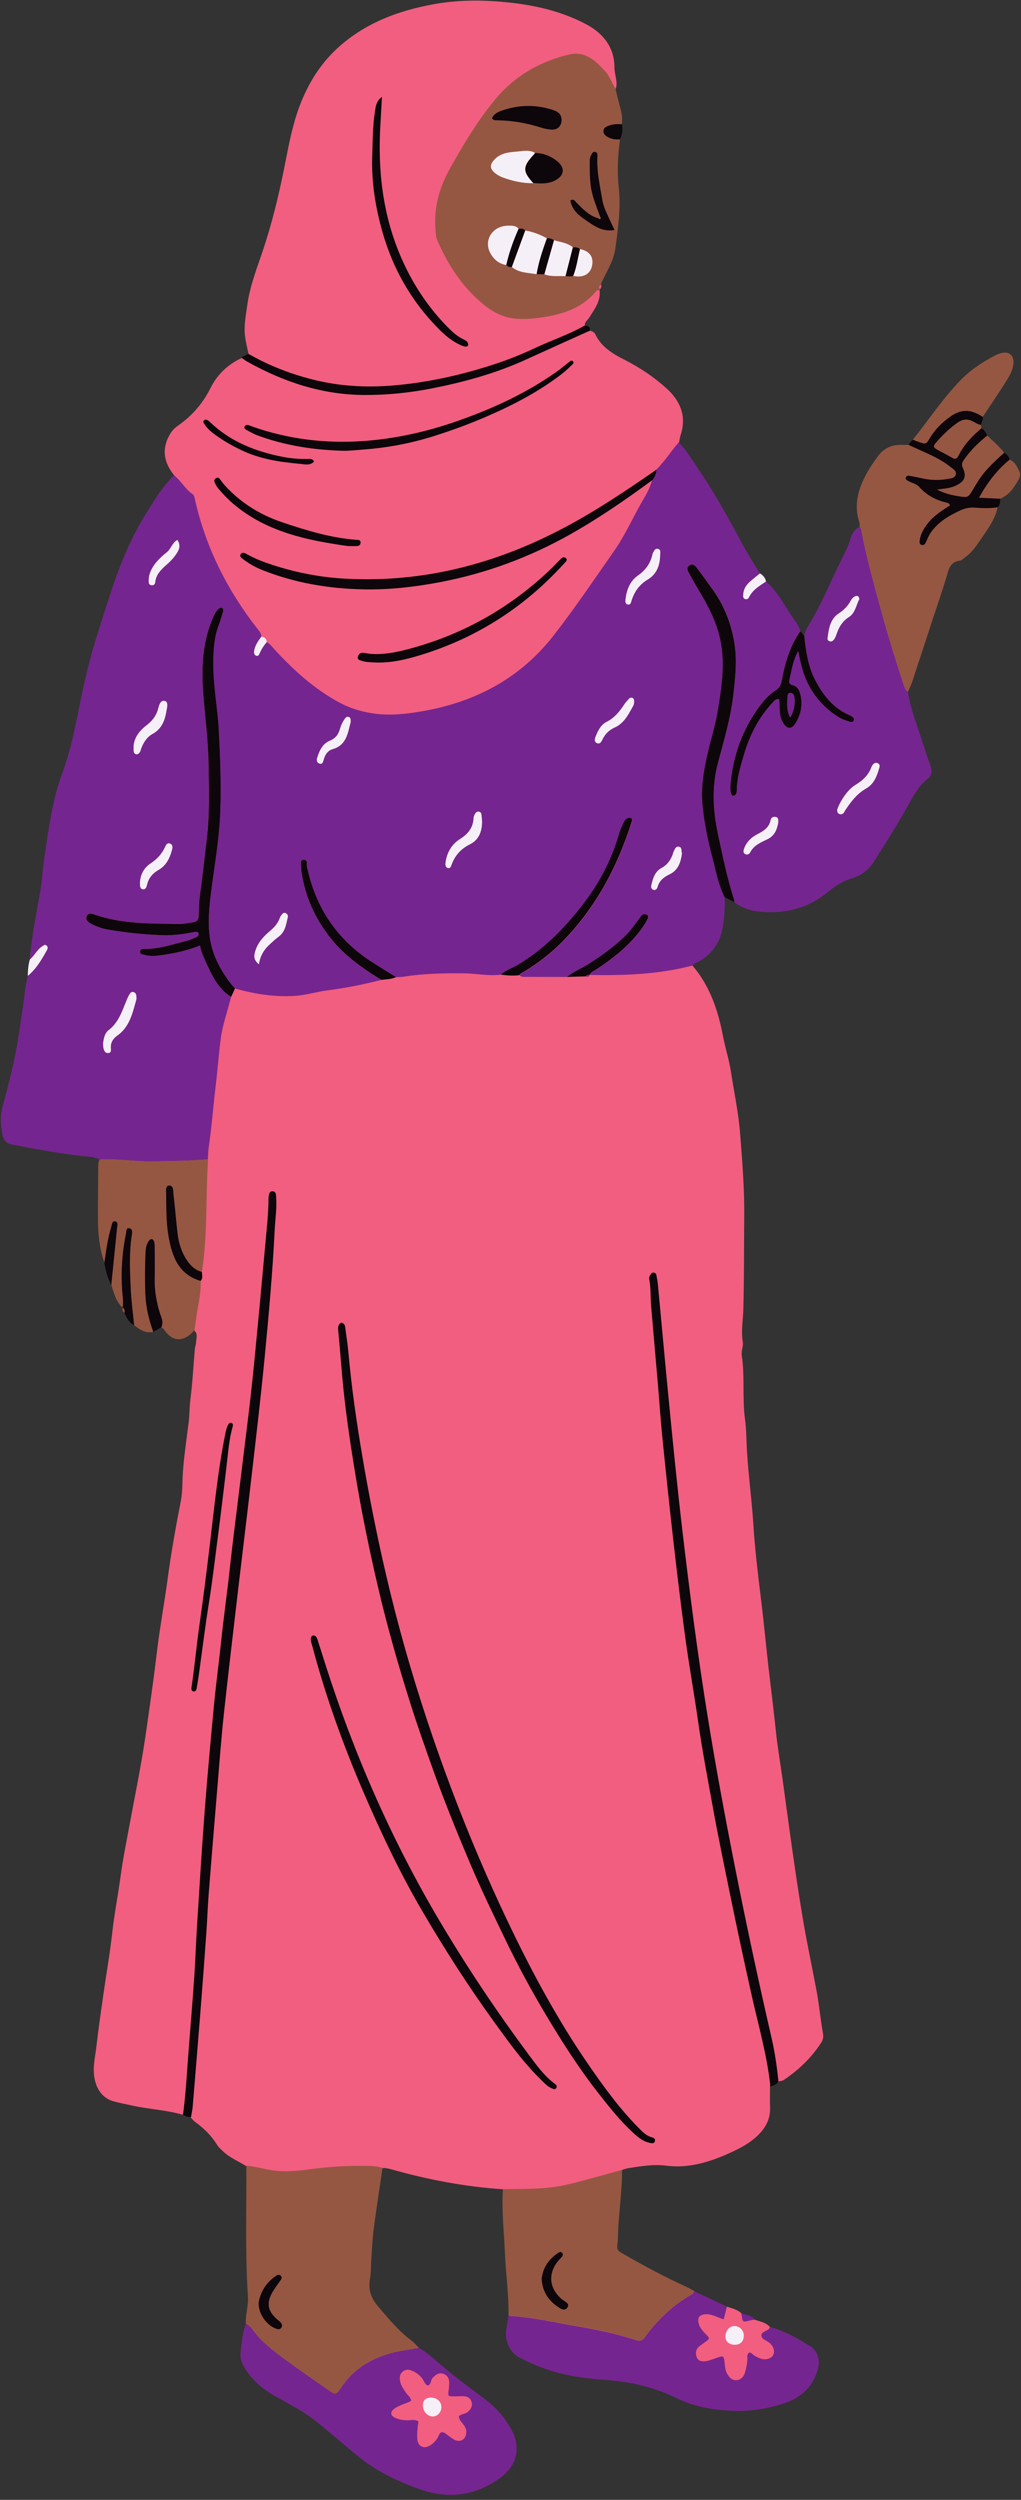 <?xml version="1.0" encoding="UTF-8"?><svg xmlns="http://www.w3.org/2000/svg" xmlns:xlink="http://www.w3.org/1999/xlink" height="500.1" preserveAspectRatio="xMidYMid meet" version="1.0" viewBox="-0.2 -0.1 204.3 500.1" width="204.3" zoomAndPan="magnify"><rect x="-0.2" y="-0.1" width="204.3" height="500.1" fill="#333333" stroke="none"/><g id="change1_1"><path d="M203.36,95.71c-0.8,1.49-1.78,2.97-3.53,3.71l-0.17,0.07l0,0.24c-0.01,0.56-0.01,1.05-0.41,1.4l-0.07,0.06 l-0.02,0.09c-0.43,2.15-1.67,3.94-2.87,5.67c-0.23,0.34-0.46,0.67-0.69,1.01c-0.76,1.14-1.61,2.32-2.79,3.17 c-0.1,0.08-0.21,0.16-0.32,0.25c-0.22,0.19-0.46,0.38-0.65,0.4c-1.99,0.23-2.4,1.67-2.81,3.07l-0.09,0.3 c-0.62,2.1-1.32,4.21-2.01,6.25c-0.3,0.91-0.61,1.81-0.91,2.72l-1.26,3.85c-0.91,2.78-1.82,5.57-2.74,8.35 c-0.14,0.43-0.34,0.87-0.53,1.29c-0.09,0.2-0.18,0.4-0.27,0.61l-0.03,0.07l0.01,0.08c0.34,2.46,1.14,4.82,1.92,7.1 c0.25,0.74,0.5,1.48,0.74,2.22c0.52,1.65,1.16,3.6,1.88,5.58c0.35,0.96,0.18,1.7-0.52,2.25c-1.76,1.4-2.82,3.3-3.83,5.14 c-0.17,0.3-0.33,0.6-0.5,0.89c-2.14,3.78-4.5,7.51-6.52,10.66c-0.98,1.52-2.35,2.58-3.98,3.06c-1.77,0.52-3.42,1.45-5.17,2.91 c-3.14,2.61-6.93,3.94-11.26,3.94c0,0,0,0,0,0c-0.29,0-0.59-0.01-0.88-0.02c-2.76-0.11-4.68-0.72-6.21-1.98l-0.02-0.02l-2.36-1.2 l0.02,0.47c0.07,1.93-0.06,3.93-0.39,5.96c-0.45,2.8-1.91,4.99-4.33,6.5c-0.16,0.1-0.34,0.18-0.53,0.27 c-0.4,0.18-0.82,0.38-1.13,0.78l-0.14,0.18l0.06,0.07c0.1-0.03,0.2-0.05,0.3-0.08c3.48,4.06,5.12,8.92,6.11,14.07 c0.46,2.41,1.23,4.77,1.6,7.19c0.64,4.17,1.53,8.28,1.85,12.52c0.42,5.41,0.86,10.84,0.81,16.24c-0.05,6.2-0.02,12.4-0.17,18.59 c-0.05,2.24-0.5,4.46-0.11,6.73c0.14,0.83-0.36,1.73-0.22,2.62c0.66,4.26,0.07,8.58,0.66,12.85c0.28,2.05,0.26,4.15,0.38,6.23 c0.29,4.91,0.97,9.79,1.28,14.7c0.31,4.9,0.89,9.79,1.49,14.66c0.65,5.19,1.11,10.39,1.73,15.58c0.45,3.75,0.91,7.5,1.3,11.26 c0.33,3.19,0.89,6.36,1.33,9.54c0.43,3.12,0.85,6.24,1.28,9.36c0.9,6.49,1.82,12.97,2.93,19.43c0.77,4.48,1.72,8.91,2.56,13.37 c0.55,2.9,0.81,5.86,1.33,8.78c0.12,0.65-0.04,1.27-0.4,1.82c-1.96,3-4.5,5.43-7.47,7.42c-0.3,0.2-0.72,0.2-1.09,0.3 c-0.01-0.09-0.02-0.18-0.03-0.28c-0.01,0-0.03,0-0.04,0.01l-0.11,0.03l-0.06,0.1c-0.29,0.51-0.78,0.68-1.44,0.87 c0.01,0.09,0.02,0.19,0.03,0.28c0,1.39-0.04,2.78,0.01,4.16c0.09,2.24-0.83,4.01-2.38,5.54c-1.74,1.72-3.89,2.79-6.08,3.76 c-3.9,1.73-7.98,2.92-12.28,2.37c-2.63-0.34-5.11,0.11-7.64,0.49c-0.43,0.07-0.85,0.24-1.27,0.37c-0.09,0.03-0.19,0.05-0.28,0.08 c-0.01,2.45-0.23,4.94-0.44,7.34c-0.12,1.33-0.24,2.7-0.32,4.05c-0.02,0.4-0.03,0.8-0.04,1.19c-0.01,0.54-0.02,1.1-0.08,1.63 l-0.01,0.08c-0.19,1.78-0.14,1.89,1.49,2.81c4.98,2.83,8.86,4.85,12.59,6.55c0.34,0.15,0.67,0.35,0.99,0.53 c0.16,0.09,0.31,0.18,0.47,0.27l6.47,3.05c0.02,0.01,0.03,0.01,0.05,0.02c0.02-0.09,0.04-0.18,0.07-0.27 c1.03,0.33,2.11,0.56,2.95,1.33c0.01,0.11,0.01,0.2,0.02,0.3c0.19,0.06,0.37,0.12,0.56,0.18c0.65,0.19,1.26,0.37,1.72,0.84 c0.11-0.01,0.22-0.03,0.33-0.05c1.08,0.4,2.29,0.54,3.1,1.5c-0.04,0.09-0.09,0.17-0.15,0.24l0.08,0.02 c2.84,0.78,5.41,2.24,7.75,3.69c1.57,0.97,2.11,2.67,1.5,4.66c-0.94,3.03-2.98,5.12-6.07,6.21c-3.14,1.11-6.33,1.67-9.46,1.67 c-0.15,0-0.31,0-0.46,0c-4.7-0.08-8.44-0.88-11.8-2.52c-4.19-2.04-8.68-3.23-13.73-3.62c-3.61-0.28-7.44-0.65-11.11-1.77 c-2.05-0.62-4.21-1.51-6.59-2.7c-1.76-0.88-2.87-3.21-2.53-5.29c0.11-0.65,0.22-1.31,0.33-1.96l0.14-0.85l0-0.02 c0.06-2.54-0.16-5.11-0.37-7.59c-0.13-1.54-0.26-3.13-0.33-4.7c-0.05-1.26-0.14-2.55-0.22-3.79c-0.2-3.03-0.4-6.16-0.19-9.24l0-0.02 c-0.09,0-0.19,0-0.28,0c-7.56-0.5-14.96-1.92-22.24-3.97c-0.62-0.17-1.22-0.32-1.86-0.26c-0.09-0.04-0.18-0.06-0.27-0.09l-0.01,0.05 c-0.17,1.18-0.35,2.36-0.52,3.54c-0.42,2.83-0.86,5.76-1.24,8.64c-0.19,1.48-0.29,2.99-0.38,4.45c-0.03,0.54-0.07,1.07-0.11,1.61 c-0.03,0.46-0.05,0.93-0.06,1.39c-0.03,0.85-0.05,1.72-0.2,2.55c-0.38,2.07,0.15,3.92,1.63,5.66l0.54,0.64 c1.88,2.22,3.83,4.52,6.25,6.31c0.36,0.27,0.67,0.6,1,0.95c0.15,0.16,0.31,0.32,0.46,0.48l0.03,0.03l0.03,0.02 c1.39,0.81,2.63,1.88,3.82,2.93c0.48,0.42,0.98,0.85,1.48,1.27c2.15,1.77,4.57,3.63,7.38,5.68c2.37,1.73,4.17,3.69,5.5,5.99 c2.14,3.68,1.42,7.22-1.97,9.69c-3.03,2.21-6.31,3.34-9.75,3.34c-1.9,0-3.86-0.35-5.83-1.03c-4.01-1.39-7.33-2.98-10.16-4.88 c-1.45-0.97-2.81-2.12-4.14-3.24c-0.49-0.41-0.98-0.83-1.48-1.23c-0.76-0.62-1.51-1.25-2.25-1.88c-0.83-0.7-1.69-1.43-2.55-2.13 c-2.5-2.03-5.33-3.56-8.08-5.04c-2.91-1.57-5.02-3.46-6.45-5.78c-0.67-1.09-0.92-2.02-0.8-3.02c0.04-0.32,0.07-0.63,0.11-0.95 c0.18-1.57,0.36-3.2,0.93-4.72l0.02-0.05l0-0.06c-0.03-0.85,0.09-1.67,0.22-2.54c0.14-0.94,0.28-1.91,0.21-2.91 c-0.43-6.13-0.39-12.37-0.35-18.41c0.02-2.51,0.03-5.11,0.01-7.66c-0.09-0.01-0.18-0.02-0.28-0.02c-1.59-1-3.37-1.69-4.73-3.06 c-0.35-0.36-0.76-0.66-1.02-1.1c-1.13-1.86-2.64-3.35-4.39-4.62c-0.35-0.25-0.63-0.62-0.94-0.93c0.02-0.09,0.03-0.18,0.05-0.27 l-0.01,0c-0.51-0.06-1.04-0.13-1.44-0.48l-0.05-0.04l-0.06-0.02c-0.01,0-0.03-0.01-0.04-0.01c-0.01,0.09-0.02,0.19-0.03,0.28 c-3.34-0.98-6.84-1.1-10.22-1.86c-1.23-0.28-2.48-0.5-3.69-0.84c-2.32-0.67-3.71-2.8-3.88-5.68c-0.11-1.79,0.31-3.52,0.51-5.27 c0.4-3.56,0.93-7.11,1.43-10.66c0.57-3.99,1.28-7.96,1.72-11.96c0.43-3.89,1.19-7.72,1.71-11.59c0.41-3.06,1.02-6.09,1.58-9.12 c1.14-6.19,2.43-12.36,3.35-18.59c0.83-5.67,1.64-11.34,2.32-17.02c0.58-4.87,1.48-9.7,2.14-14.57c0.7-5.25,1.63-10.45,2.65-15.65 c0.36-1.84,0.27-3.77,0.4-5.65c0.23-3.34,0.73-6.63,1.15-9.95c0.2-1.62,0.17-3.26,0.38-4.9c0.42-3.25,0.57-6.53,0.86-9.79 c0.04-0.5,0.24-0.99,0.26-1.48c0.04-0.79,0.4-1.64-0.37-2.31c0.02-0.11,0.03-0.21,0.05-0.32l-0.07-0.06l-0.18,0.18 c-0.09,0.09-0.17,0.18-0.25,0.27c-0.17,0.19-0.34,0.37-0.52,0.52c-0.75,0.62-1.48,0.93-2.17,0.93c-0.83,0-1.63-0.45-2.37-1.34 c-0.07-0.08-0.13-0.17-0.19-0.27c-0.19-0.29-0.41-0.61-0.86-0.74l-0.11-0.03l-1.64,0.9c-0.2,0.05-0.44,0.08-0.67,0.08 c-1.13,0-2.05-0.67-2.9-1.36l-0.03-0.02l-0.03-0.01c-0.93-0.45-1.36-1.3-1.79-2.29l-0.03-0.06l-0.05-0.04 c-0.29-0.23-0.38-0.47-0.29-0.79l0.04-0.16l-0.12-0.11c-1.07-0.97-1.48-2.26-1.92-3.62c-0.08-0.26-0.17-0.51-0.25-0.77 c-0.72-1.44-1.18-2.92-1.36-4.43l0-0.03l-0.01-0.03c-0.85-2.43-1.26-5.12-1.28-8.46c-0.01-2.49,0.01-5.02,0.03-7.46 c0.01-1.11,0.02-2.22,0.03-3.33c0-0.51,0.07-0.86,0.23-1.16l0.12-0.23l-0.23-0.13c-0.93-0.55-1.95-0.62-2.94-0.7 c-0.28-0.02-0.56-0.04-0.83-0.07c-4.79-0.56-9.62-1.46-13.78-2.27c-1-0.19-1.45-0.62-1.66-1.57c-0.49-2.21-0.5-4.01-0.05-5.67 c1.15-4.18,2.44-9.14,3.22-14.24c0.6-3.86,1.05-7.01,1.42-9.92c0.04-0.34,0.12-0.68,0.19-1.01c0.07-0.33,0.15-0.68,0.2-1.03 c0.01-0.92,0.07-2.1,0.4-3.24l0.01-0.03l0-0.03c0.39-4.24,1.18-8.49,1.94-12.6L8,179.19c0.29-1.54,0.45-3.11,0.61-4.62 c0.12-1.13,0.24-2.31,0.42-3.45l0.24-1.57c0.73-4.92,1.49-10.01,3.26-14.8c1.6-4.31,2.52-8.87,3.41-13.27 c0.16-0.79,0.32-1.57,0.48-2.36c0.94-4.56,2.08-8.92,3.38-12.97c0.29-0.89,0.57-1.78,0.85-2.67c0.66-2.08,1.34-4.24,2.06-6.34 c1.89-5.55,4.01-10.2,6.49-14.22l0.13-0.21c1.68-2.73,3.27-5.32,5.5-7.52l0.02-0.02c-0.07-0.06-0.14-0.12-0.21-0.18 c-1.92-2.42-2.56-5-1.02-7.88c0.43-0.81,0.97-1.49,1.7-1.99c2.85-1.97,5.04-4.46,6.6-7.59c1.35-2.71,3.48-4.74,6.27-6.02 c0.08,0.05,0.15,0.11,0.23,0.16c0.16-0.22,0.41-0.33,0.69-0.45c0.14-0.06,0.28-0.12,0.41-0.19c1.03,0.58,2.09,1.13,3.16,1.64 l0.12-0.25c-1.11-0.53-2.2-1.1-3.28-1.71c-0.24-1.24-0.57-2.46-0.71-3.71c-0.22-2.02,0.19-4.03,0.46-6.01 c0.46-3.39,1.62-6.61,2.74-9.83c2.14-6.15,3.66-12.48,4.9-18.85c0.8-4.11,1.6-8.2,3.17-12.05c1.77-4.35,4.29-8.22,7.96-11.36 c5.37-4.6,11.64-6.89,18.46-8.14c4.08-0.75,8.18-0.89,12.27-0.61c6.39,0.44,12.69,1.59,18.4,4.65c3.3,1.77,5.59,4.55,5.58,8.6 c-0.01,1.45,0.73,2.85,0.26,4.32c-0.07-0.11-0.13-0.23-0.2-0.34c-0.02,0.09-0.04,0.17-0.07,0.26l-0.02,0.07l0.02,0.08 c0.1,0.39,0.19,0.77,0.28,1.16c0.22,0.92,0.45,1.87,0.71,2.79c0.29,1.02,0.38,2.01,0.28,3.01l0,0.04l0.01,0.04 c0.17,0.97,0.05,1.94-0.36,2.87l-0.01,0.03l-0.01,0.04c-0.5,3.56-0.59,6.73-0.26,9.68c0.43,3.9-0.1,7.8-0.6,11.57l-0.07,0.54 c-0.24,1.78-1.06,3.4-1.86,4.98c-0.35,0.68-0.7,1.39-1.01,2.1l-0.03,0.06l0.01,0.13c0.01,0.09,0.01,0.17,0.01,0.24 c0.06-0.12,0.15-0.22,0.27-0.32c0.02,0.41,0.07,0.82-0.36,1.07c0-0.02,0-0.03-0.01-0.05c0,0,0,0,0,0c-0.01-0.1-0.02-0.2-0.01-0.29 c-0.03,0.04-0.07,0.07-0.12,0.1l-0.16,0.1l0.03,0.19c0,0.03,0.01,0.06,0.01,0.09c0.09-0.06,0.17-0.12,0.26-0.18 c0,0.02,0,0.03,0.01,0.05c0,0,0,0,0,0c0.36,2.25-0.99,3.89-2.06,5.63c-0.32,0.52-0.97,0.85-0.85,1.6c-0.09,0.05-0.17,0.09-0.26,0.14 l0.02,0.13l0.23,0c0.25,0,0.59,0.03,0.72,0.18c0.08,0.1,0.09,0.26,0.05,0.5l-0.04,0.19c0.1-0.05,0.21-0.09,0.31-0.14 c0.45,0.1,0.85,0.3,1.05,0.72c1.25,2.62,3.61,3.96,6.03,5.19c2.99,1.53,5.76,3.4,8.23,5.64c2.74,2.48,4.06,5.56,2.81,9.33 c-0.16,0.47-0.21,0.98-0.31,1.47c-0.06,0.07-0.12,0.14-0.18,0.21c1.06,1.05,1.9,2.31,2.71,3.53c0.25,0.37,0.49,0.74,0.74,1.11 c3.5,5.09,6.45,10.42,8.86,14.96c1.19,2.24,2.52,4.36,3.89,6.52l0.03,0.05l0.05,0.03c0.61,0.38,0.96,0.85,1.07,1.45l0.02,0.09 l0.07,0.06c1.71,1.5,2.93,3.44,4.11,5.32c0.29,0.46,0.58,0.91,0.87,1.36c0.16,0.25,0.34,0.5,0.51,0.75 c0.53,0.75,1.07,1.52,1.33,2.41l0.01,0.05l0.75,1l0.5-0.13c0.11-0.79,0.49-1.5,0.89-2.15c1.66-2.71,3.01-5.62,4.32-8.43 c0.73-1.57,1.48-3.19,2.28-4.76c0.64-1.26,1.3-2.6,1.72-4.04c0.32-1.1,0.89-1.87,1.74-2.35l0.15-0.08l0-0.17 c0-0.07,0-0.15,0.01-0.22c0.01-0.19,0.02-0.4-0.05-0.61c-1.02-3-0.57-5.99,1.47-9.7c0.63-1.15,1.41-2.25,2.15-3.28 c1.06-1.47,2.5-2.21,4.27-2.21l1.9-0.01l0.06-0.18c0.14-0.39,0.44-0.67,0.75-0.93l0.02-0.02l0.02-0.02 c0.97-1.23,1.93-2.51,2.86-3.75c2.09-2.78,4.24-5.65,6.71-8.19c1.73-1.78,3.91-3.33,6.85-4.88c0.36-0.19,0.76-0.34,1.18-0.44 c0.21-0.05,0.41-0.08,0.6-0.08c0.44,0,0.8,0.14,1.04,0.4c0.3,0.32,0.43,0.8,0.4,1.41c-0.09,1.41-0.85,2.61-1.58,3.77l-0.15,0.24 c-0.99,1.58-2.05,3.15-3.07,4.68c-0.38,0.57-0.77,1.15-1.15,1.72c-0.38-0.25-0.75-0.45-1.11-0.61l-0.23,0.5 c0.37,0.17,0.76,0.39,1.16,0.65c0.02,0.24-0.07,0.46-0.17,0.72c-0.08,0.2-0.17,0.42-0.2,0.65l-0.01,0.05l0.16,0.81l0.1,0.06 c0.49,0.32,0.76,0.83,1.04,1.37l0.02,0.04l0.03,0.03c0.34,0.34,0.69,0.67,1.05,0.99c0.81,0.75,1.65,1.53,2.31,2.43l0.04,0.05 l0.05,0.03c0.55,0.3,0.86,0.68,0.97,1.19l0.03,0.15l0.14,0.05c0.88,0.34,1.25,1.11,1.65,1.93c0.05,0.11,0.1,0.21,0.16,0.32 C203.75,94.81,203.62,95.22,203.36,95.71z" fill="#f25e7f"/></g><g id="change2_1"><path d="M100.04,194.88c-2.45,0.33-4.87-0.24-7.32-0.26c-4.08-0.05-8.14,0.03-12.18,0.67c-0.49,0.08-1,0.06-1.5,0.09 c-1.66-1.04-3.33-2.05-4.97-3.11c-6.93-4.51-11.14-10.87-12.84-18.94c-0.11-0.54,0.19-1.55-0.73-1.41 c-0.77,0.12-0.42,1.04-0.43,1.64c0,0.25,0.02,0.51,0.06,0.76c0.79,5.33,3.02,10.01,6.51,14.09c2.67,3.11,6.01,5.39,9.46,7.52 c-3.59,0.93-7.21,1.63-10.89,2.11c-2.11,0.28-4.17,0.94-6.31,1.08c-4.12,0.28-8.13-0.36-12.09-1.47c-0.32-0.39-0.67-0.76-0.97-1.16 c-2.01-2.66-3.54-5.54-4.04-8.88c-0.44-2.97-0.19-5.95,0.18-8.89c0.67-5.45,1.68-10.85,1.88-16.36c0.2-5.57-0.01-11.12-0.31-16.68 c-0.23-4.1-1.02-8.15-1.07-12.27c-0.03-2.85,0.03-5.68,1.05-8.4c0.33-0.89,0.6-1.8,0.87-2.71c0.09-0.29,0.13-0.65-0.25-0.81 c-0.28-0.12-0.49,0.08-0.67,0.25c-0.67,0.62-0.97,1.45-1.31,2.28c-1.98,4.89-2.08,9.98-1.67,15.12c0.36,4.53,0.95,9.05,1.02,13.6 c0.07,5.05,0.25,10.1-0.37,15.14c-0.45,3.63-0.81,7.28-1.33,10.91c-0.21,1.45-0.23,2.9-0.28,4.35c-0.02,0.75-0.31,1.12-1.1,1.25 c-1,0.16-2,0.36-3.01,0.34c-5.68-0.1-11.38,0.03-16.85-1.93c-0.54-0.19-1.18-0.31-1.45,0.42c-0.24,0.66,0.2,1.08,0.73,1.37 c1,0.55,2.06,0.98,3.19,1.19c3.73,0.68,7.5,1.06,11.29,1.2c2.17,0.08,4.28-0.26,6.39-0.65c0.3-0.06,0.66-0.1,0.77,0.31 c0.1,0.37-0.12,0.6-0.43,0.73c-0.64,0.26-1.28,0.58-1.95,0.74c-2.76,0.68-5.46,1.65-8.35,1.6c-0.43-0.01-0.97-0.01-0.94,0.63 c0.02,0.49,0.5,0.47,0.86,0.57c0.93,0.25,1.87,0.25,2.82,0.13c2.81-0.36,5.57-0.91,8.28-2c0.35,1.65,1.06,3.01,1.68,4.37 c1.06,2.3,2.32,4.51,4.57,5.91c-0.68,2.81-1.7,5.52-2.08,8.43c-0.39,3-0.6,6.02-0.96,9.03c-0.51,4.26-0.84,8.53-1.45,12.78 c-0.11,0.75-0.1,1.51-0.15,2.27c-3.64,0.31-7.29,0.35-10.95,0.42c-3.6,0.07-7.16-0.58-10.76-0.37c-1.13-0.66-2.43-0.59-3.66-0.74 c-4.64-0.54-9.22-1.38-13.8-2.27c-1.07-0.21-1.63-0.69-1.88-1.79c-0.43-1.95-0.57-3.88-0.04-5.8c1.29-4.69,2.47-9.4,3.22-14.2 c0.51-3.3,0.99-6.6,1.41-9.91c0.09-0.69,0.3-1.35,0.39-2.03c1.68-1.39,2.76-3.24,3.81-5.11c0.19-0.34,0.28-0.74-0.11-1.01 c-0.33-0.23-0.58,0.07-0.84,0.23c-1.03,0.66-1.5,1.86-2.45,2.6c0.39-4.28,1.18-8.49,1.96-12.71c0.5-2.67,0.62-5.38,1.03-8.06 c0.84-5.55,1.54-11.11,3.51-16.43c1.87-5.05,2.79-10.33,3.88-15.59c0.91-4.38,2.02-8.73,3.39-13c0.97-3,1.89-6.02,2.91-9.01 c1.7-4.97,3.75-9.78,6.52-14.28c1.69-2.75,3.36-5.49,5.67-7.78c1.43,1.06,2.22,2.76,3.72,3.75c0.34,0.23,0.38,0.63,0.46,1 c2.14,9.59,6.44,18.15,12.46,25.87c0.38,0.49,0.85,0.95,0.84,1.65c-0.68,0.9-1.31,1.82-1.47,2.97c-0.05,0.38,0.1,0.79,0.52,0.87 c0.35,0.07,0.5-0.26,0.63-0.57c0.34-0.81,0.83-1.53,1.39-2.19c0.63,0.34,1.05,0.9,1.51,1.42c3.87,4.21,8.06,8.02,13.15,10.74 c2.02,1.08,4.17,1.73,6.45,2.09c3.37,0.54,6.67,0.17,9.97-0.4c10.62-1.82,19.61-6.55,26.31-15.13c4.24-5.43,8.08-11.16,12.04-16.8 c2.44-3.48,4.1-7.4,6.27-11.03c0.62-1.04,1.09-2.14,1.44-3.29c0.5-0.6,0.83-1.27,0.81-2.08c1.71-1.65,2.94-3.68,4.5-5.46 c1.41,1.38,2.4,3.09,3.5,4.7c3.3,4.79,6.15,9.86,8.88,14.99c1.19,2.23,2.53,4.37,3.88,6.51c-0.68,0.56-1.38,1.11-2.04,1.69 c-0.79,0.7-1.29,1.56-1.32,2.63c-0.01,0.31-0.02,0.66,0.35,0.8c0.34,0.13,0.65-0.01,0.8-0.32c0.72-1.52,2.11-2.31,3.42-3.18 c2.15,1.89,3.5,4.39,5.03,6.74c0.68,1.04,1.51,2,1.88,3.23c-0.13,0.14-0.27,0.27-0.37,0.42c-1.87,2.86-2.78,6.08-3.4,9.39 c-0.16,0.85-0.44,1.51-1.22,2c-1.41,0.89-2.48,2.13-3.45,3.48c-3.22,4.47-5.01,9.47-5.56,14.93c-0.07,0.75-0.13,1.52,0.1,2.26 c0.07,0.21,0.24,0.49,0.56,0.39c0.16-0.05,0.33-0.19,0.4-0.34c0.11-0.22,0.18-0.48,0.18-0.73c-0.01-2.45,0.72-4.74,1.39-7.05 c1.13-3.88,2.91-7.41,5.67-10.4c0.37-0.4,0.69-0.91,1.42-0.77c0.04,0.84,0.07,1.65,0.12,2.47c0.05,0.83,0.25,1.63,0.7,2.34 c0.73,1.16,1.64,1.22,2.36,0.1c1.1-1.71,1.53-3.6,1.1-5.62c-0.2-0.94-0.54-1.86-1.64-2.12c-0.57-0.13-0.73-0.5-0.62-0.97 c0.45-1.92,0.69-3.91,1.78-5.83c0.12,0.58,0.19,0.94,0.27,1.31c0.08,0.37,0.15,0.74,0.24,1.11c1.04,4.52,3.43,8.11,7.35,10.65 c0.81,0.53,1.69,0.85,2.61,1.09c0.27,0.07,0.5,0.01,0.64-0.26c0.14-0.27,0-0.51-0.18-0.67c-0.18-0.17-0.41-0.29-0.64-0.39 c-3.32-1.44-5.41-4.11-6.98-7.21c-1.36-2.69-1.78-5.65-2.09-8.62c0.11-0.83,0.5-1.57,0.93-2.26c2.57-4.2,4.36-8.8,6.59-13.17 c0.66-1.29,1.29-2.59,1.7-3.99c0.31-1.05,0.88-1.95,1.87-2.51c0.11,0.22,0.28,0.43,0.32,0.67c0.98,5.34,2.47,10.55,3.88,15.79 c1.36,5.05,2.92,10.05,4.55,15.02c0.2,0.61,0.4,1.2,0.92,1.62c0.44,3.22,1.67,6.21,2.65,9.27c0.59,1.87,1.2,3.73,1.87,5.57 c0.37,1.03,0.23,1.9-0.61,2.56c-2,1.58-3.04,3.8-4.26,5.95c-2.06,3.63-4.27,7.16-6.52,10.67c-0.97,1.51-2.39,2.66-4.14,3.18 c-1.93,0.57-3.56,1.6-5.07,2.86c-3.58,2.98-7.75,4.17-12.33,3.99c-2.28-0.09-4.52-0.52-6.37-2.04c-0.01-0.19,0.01-0.39-0.04-0.57 c-1.38-4.34-2.3-8.79-3.24-13.24c-1.01-4.75-1.19-9.46,0.1-14.24c1.18-4.38,2.47-8.74,3.01-13.28c0.42-3.59,0.81-7.16,0.18-10.75 c-0.67-3.79-2.05-7.29-4.31-10.43c-1.07-1.49-2.14-2.98-3.25-4.44c-0.36-0.47-0.87-0.8-1.47-0.32c-0.51,0.41-0.33,0.89-0.07,1.36 c0.59,1.05,1.15,2.11,1.77,3.14c1.74,2.87,3.35,5.8,4.25,9.07c1.44,5.22,0.62,10.42-0.23,15.59c-0.44,2.67-1.27,5.27-1.89,7.92 c-0.82,3.45-1.47,6.91-1.16,10.5c0.32,3.73,1.09,7.37,2.04,10.97c0.69,2.62,1.16,5.31,2.41,7.76c0.07,2.02-0.07,4.03-0.39,6.01 c-0.46,2.87-1.96,5.13-4.45,6.69c-0.53,0.33-1.18,0.46-1.59,0.98c-6.75,1.78-13.64,2.02-20.56,1.89c0.27-0.65,0.92-0.82,1.43-1.16 c3.17-2.1,6.14-4.43,8.5-7.44c0.66-0.84,1.27-1.73,1.73-2.7c0.11-0.23,0.14-0.49-0.1-0.68c-0.21-0.17-0.46-0.19-0.71-0.14 c-0.5,0.09-0.67,0.53-0.93,0.88c-0.76,1.01-1.46,2.05-2.34,2.97c-2.34,2.42-5.06,4.35-7.89,6.15c-1.38,0.87-2.93,1.46-4.2,2.52 c-2.71-0.01-5.41-0.01-8.12-0.02c-0.5,0-1.02,0.1-1.42-0.32c0.18-0.38,0.58-0.48,0.89-0.67c2.77-1.68,5.33-3.63,7.61-5.93 c6.77-6.85,11.14-15.09,14.01-24.2c0.06-0.2,0.09-0.37-0.05-0.52c-0.19-0.22-0.45-0.18-0.7-0.11c-0.47,0.14-0.72,0.51-0.9,0.92 c-0.33,0.75-0.71,1.5-0.93,2.28c-1.5,5.24-4.01,9.96-7.34,14.24c-3.67,4.72-7.81,8.93-13.02,12.01 C102.22,193.65,100.96,193.97,100.04,194.88z M20.42,208.6c0.03,0.4,0.03,0.66,0.07,0.9c0.1,0.51,0.3,1.06,0.9,1.06 c0.76-0.01,0.59-0.64,0.58-1.13c-0.02-1.04,0.47-1.77,1.31-2.37c2.48-1.75,3.04-4.54,3.8-7.2c0.05-0.18,0.02-0.38,0.01-0.57 c-0.01-0.4-0.11-0.76-0.53-0.91c-0.48-0.17-0.7,0.2-0.89,0.51c-0.2,0.32-0.35,0.67-0.5,1.02c-0.92,2.21-1.6,4.52-3.65,6.09 C20.72,206.59,20.54,207.72,20.42,208.6z M96.26,164.28c-0.03-0.42-0.06-0.92-0.13-1.42c-0.03-0.25-0.17-0.48-0.44-0.56 c-0.36-0.11-0.63,0.09-0.8,0.35c-0.16,0.26-0.32,0.57-0.33,0.87c-0.08,1.96-1.09,3.22-2.72,4.24c-1.67,1.05-2.62,2.69-2.89,4.69 c-0.06,0.47-0.05,0.96,0.46,1.11c0.45,0.13,0.61-0.28,0.74-0.66c0.67-1.87,1.88-3.2,3.7-4.1C95.62,167.91,96.25,166.27,96.26,164.28 z M26.54,149.3c0,0.4-0.01,0.59,0,0.78c0.03,0.33,0.13,0.63,0.5,0.7c0.36,0.07,0.61-0.17,0.76-0.44c0.15-0.27,0.2-0.6,0.32-0.89 c0.46-1.14,1.14-2.15,2.22-2.74c1.81-0.99,2.43-2.65,2.75-4.5c0.13-0.73,0.44-1.86-0.27-2.07c-0.99-0.28-1.21,0.97-1.4,1.65 c-0.4,1.42-1.21,2.37-2.36,3.26C27.66,146.15,26.59,147.58,26.54,149.3z M167.33,161.85c-0.03,0.44,0.06,0.73,0.39,0.88 c0.33,0.15,0.63,0.05,0.87-0.18c0.13-0.12,0.18-0.33,0.29-0.48c1.14-1.75,2.37-3.38,4.27-4.46c1.57-0.89,2.17-2.57,2.63-4.25 c0.09-0.34-0.02-0.63-0.35-0.78c-0.33-0.15-0.63-0.05-0.87,0.18c-0.17,0.17-0.32,0.4-0.4,0.64c-0.59,1.55-1.7,2.62-3.09,3.46 c-0.76,0.46-1.4,1.08-1.95,1.79C168.34,159.65,167.71,160.73,167.33,161.85z M131.89,110.87c-0.01-0.42,0.18-0.96-0.36-1.14 c-0.63-0.21-0.85,0.36-1.09,0.79c-0.06,0.11-0.08,0.24-0.11,0.36c-0.4,1.81-1.42,3.13-2.94,4.2c-1.58,1.12-2.21,2.85-2.43,4.72 c-0.05,0.41-0.08,0.97,0.53,1.04c0.48,0.06,0.55-0.39,0.66-0.75c0.55-1.81,1.59-3.26,3.23-4.24 C131.27,114.72,131.87,112.94,131.89,110.87z M126.69,140.34c0-0.44-0.06-0.69-0.31-0.81c-0.25-0.12-0.51-0.06-0.69,0.13 c-0.34,0.37-0.7,0.73-0.97,1.15c-0.93,1.44-1.97,2.71-3.57,3.52c-1.15,0.58-1.73,1.8-2.19,2.98c-0.17,0.43-0.29,1.06,0.36,1.28 c0.53,0.18,0.8-0.28,0.99-0.68c0.53-1.14,1.34-1.96,2.48-2.47c1.93-0.86,2.77-2.67,3.73-4.37 C126.67,140.82,126.66,140.48,126.69,140.34z M51.62,192.8c0.24-1.7,0.97-2.85,1.99-3.82c0.64-0.61,1.3-1.21,2-1.74 c1.29-0.98,1.45-2.45,1.78-3.85c0.07-0.31-0.06-0.64-0.38-0.8c-0.46-0.23-0.69,0.1-0.91,0.41c-0.11,0.16-0.23,0.31-0.29,0.49 c-0.39,1.19-1.22,2.02-2.15,2.81c-1.31,1.11-2.4,2.4-2.85,4.15C50.61,191.24,50.57,191.91,51.62,192.8z M27.81,176.42 c0.02,0.61-0.07,1.26,0.54,1.38c0.63,0.11,0.78-0.51,0.9-1.01c0.33-1.3,1.12-2.19,2.28-2.86c1.52-0.87,2.24-2.35,2.68-3.98 c0.13-0.49,0.22-1.07-0.41-1.29c-0.55-0.2-0.79,0.28-0.96,0.67c-0.64,1.43-1.64,2.47-2.95,3.34 C28.57,173.54,27.9,174.91,27.81,176.42z M136.26,170.6c-0.19-0.43,0.06-1.13-0.54-1.29c-0.71-0.19-0.89,0.5-1.14,0.99 c-0.06,0.11-0.07,0.24-0.11,0.36c-0.42,1.23-1.08,2.23-2.29,2.88c-1.34,0.72-1.73,2.09-2.05,3.47c-0.1,0.42,0.02,0.8,0.44,0.91 c0.45,0.13,0.7-0.22,0.81-0.6c0.36-1.26,1.25-1.95,2.39-2.5C135.51,174,136.03,172.39,136.26,170.6z M69.98,144.3 c-0.05-0.41,0.06-0.85-0.43-0.99c-0.45-0.12-0.66,0.24-0.88,0.56c-0.35,0.53-0.63,1.09-0.8,1.71c-0.31,1.13-0.83,1.99-2.06,2.49 c-1.51,0.61-2.14,2.07-2.58,3.56c-0.14,0.47,0.09,0.92,0.57,1.04c0.47,0.12,0.63-0.29,0.73-0.68c0.27-1.03,0.77-1.92,1.83-2.23 C69.18,148.95,69.38,146.5,69.98,144.3z M171.77,119.71c-0.13-0.56-0.42-0.71-0.85-0.53c-0.42,0.18-0.71,0.54-0.91,0.92 c-0.58,1.07-1.36,1.84-2.41,2.53c-1.7,1.12-1.97,3.1-2.21,4.98c-0.03,0.27,0.14,0.47,0.4,0.56c0.25,0.09,0.5,0.04,0.69-0.14 c0.43-0.4,0.59-0.96,0.78-1.48c0.48-1.32,1.14-2.42,2.41-3.22C170.94,122.53,171.12,120.91,171.77,119.71z M35.29,107.92 c-1.06,0.6-1.27,1.8-2.12,2.47c-0.88,0.7-1.72,1.47-2.42,2.4c-0.46,0.62-0.81,1.29-1.03,2.01c-0.14,0.47-0.17,0.99-0.17,1.49 c0,0.32,0.17,0.63,0.54,0.68c0.46,0.07,0.73-0.18,0.77-0.61c0.15-1.51,1.13-2.47,2.18-3.41c0.66-0.58,1.31-1.21,1.82-1.92 C35.51,110.14,36.13,109.15,35.29,107.92z M155.53,164.5c-0.03-0.54,0.11-1.04-0.52-1.17c-0.53-0.11-0.92,0.16-1.01,0.63 c-0.31,1.57-1.48,2.22-2.75,2.88c-1.19,0.63-2.14,1.57-2.58,2.9c-0.12,0.36-0.19,0.78,0.22,1.01c0.39,0.22,0.82,0.04,0.99-0.29 c0.75-1.48,2.17-2.04,3.53-2.7C154.81,167.09,155.29,165.81,155.53,164.5z M49,464.73c0.58,0.29,1.03,0.76,1.4,1.26 c1.7,2.33,3.95,4.07,6.23,5.75c2.99,2.21,6.05,4.32,9.11,6.44c0.97,0.67,1.27,0.94,2.2-0.48c2.53-3.88,6.25-6.14,10.7-7.21 c1.65-0.39,3.34-0.61,5.01-0.9c1.98,1.15,3.58,2.78,5.34,4.22c2.4,1.97,4.86,3.84,7.36,5.67c2.27,1.66,4.15,3.61,5.58,6.08 c2.4,4.14,1.13,7.73-2.05,10.05c-4.76,3.48-10.15,4.32-15.84,2.35c-3.6-1.25-7.07-2.8-10.23-4.92c-1.99-1.33-3.78-2.96-5.63-4.48 c-1.61-1.32-3.18-2.7-4.8-4.01c-2.47-2-5.25-3.5-8.04-5.01c-2.64-1.42-4.93-3.25-6.56-5.88c-0.64-1.03-0.98-2.04-0.84-3.2 C48.18,468.53,48.31,466.58,49,464.73z M82.08,480.15c-0.46,0.34-0.95,0.46-1.42,0.65c-0.65,0.25-1.31,0.52-1.87,0.9 c-1.01,0.69-0.92,1.48,0.22,1.95c0.76,0.31,1.57,0.43,2.41,0.43c0.67-0.01,1.39-0.22,2.11,0.22c-0.18,1.16-0.32,2.35-0.23,3.53 c0.13,1.51,1.29,2.06,2.57,1.27c0.77-0.48,1.37-1.13,1.72-1.98c0.35-0.84,0.84-0.79,1.47-0.31c0.55,0.42,1.1,0.88,1.71,1.18 c1.23,0.59,2.28-0.13,2.34-1.5c0.02-0.61-0.22-1.1-0.59-1.56c-0.38-0.49-0.84-0.95-0.92-1.63c0.46-0.5,1.17-0.45,1.68-0.81 c0.75-0.52,1.13-1.36,0.88-2.12c-0.25-0.76-0.84-1.08-1.6-1.1c-0.57-0.02-1.14,0.02-1.71,0.02c-1.46,0.02-1.45,0.02-1.26-1.38 c0.06-0.44,0.07-0.88,0.09-1.32c0.03-0.85-0.33-1.49-1.13-1.79c-0.91-0.34-1.55,0.14-2.16,0.77c-0.44,0.46-0.26,1.28-0.96,1.57 c-0.59-0.24-0.75-0.82-1.05-1.28c-0.47-0.71-1.12-1.2-1.87-1.57c-0.72-0.35-1.43-0.52-2.13,0.06c-0.7,0.58-0.64,1.36-0.47,2.1 c0.18,0.81,0.7,1.48,1.16,2.16C81.37,479.07,81.92,479.38,82.08,480.15z M101.09,465.97c-0.35,2.15,0.75,4.61,2.68,5.59 c2.13,1.07,4.32,2.02,6.63,2.72c3.65,1.11,7.42,1.49,11.17,1.78c4.79,0.38,9.34,1.5,13.63,3.6c3.78,1.84,7.81,2.47,11.92,2.54 c3.42,0.06,6.79-0.54,10.02-1.68c3.09-1.09,5.25-3.2,6.24-6.39c0.62-1.99,0.14-3.89-1.62-4.98c-2.46-1.52-5-2.94-7.82-3.72 c-0.36,0.85-1.84,0.8-1.78,1.74c0.05,0.78,1.21,0.97,1.78,1.57c0.63,0.66,0.93,1.36,0.6,2.22c-0.26,0.69-1.37,1.09-2.3,0.85 c-0.48-0.13-0.94-0.36-1.38-0.6c-0.38-0.2-0.61-0.64-1.09-0.69c-0.6,0.31-0.4,0.89-0.42,1.35c-0.04,0.89-0.22,1.76-0.46,2.6 c-0.24,0.82-0.76,1.5-1.69,1.58c-0.95,0.08-1.49-0.57-1.91-1.31c-0.32-0.56-0.4-1.18-0.46-1.82c-0.18-1.85-0.19-1.85-1.87-1.24 c-0.59,0.21-1.19,0.45-1.81,0.55c-0.76,0.12-1.62,0.1-1.94-0.77c-0.3-0.8-0.18-1.63,0.57-2.22c0.35-0.27,0.72-0.51,1.07-0.77 c1.02-0.74,1.03-0.75,0.17-1.63c-0.58-0.59-1.13-1.19-1.38-2c-0.38-1.29,0.08-1.92,1.44-1.97c1.24-0.05,2.28,0.65,3.53,1.01 c0.22-0.88,0.43-1.71,0.64-2.54c-2.15-1.01-4.3-2.03-6.46-3.04c-0.17,0.19-0.3,0.44-0.51,0.55c-3.87,2.16-6.97,5.17-9.54,8.74 c-0.45,0.63-1,0.68-1.66,0.46c-3.77-1.26-7.65-2.06-11.56-2.73c-4.64-0.8-9.24-1.9-13.97-2.13 C101.4,464.11,101.24,465.04,101.09,465.97z M148.2,462.66c0.13,1.87,0.13,1.87,1.9,1.39c0.24-0.06,0.49-0.08,0.73-0.12 C150.16,463.09,149.12,462.99,148.2,462.66z M117.8,194.95c-0.34-0.1-0.6,0.02-0.81,0.29C117.33,195.32,117.64,195.35,117.8,194.95z M158.8,140.07c-0.01-0.31-0.02-0.63-0.1-0.93c-0.11-0.4-0.41-0.66-0.83-0.62c-0.36,0.03-0.51,0.35-0.52,0.68 c-0.04,1.42-0.23,2.86,0.55,4.25C158.55,142.39,158.84,141.27,158.8,140.07z" fill="#75258f"/></g><g id="change3_1"><path d="M119.68,57.76c-0.25,0.19-0.54,0.34-0.74,0.57c-3.02,3.51-7.15,4.61-11.47,5.17c-1.34,0.18-2.72,0.26-4.12,0.18 c-3.23-0.16-5.63-1.78-7.85-3.78c-3.67-3.32-6.25-7.43-8.21-11.95c-0.21-0.48-0.24-0.97-0.3-1.47c-0.49-4.56,0.56-8.76,2.77-12.73 c2.71-4.87,5.58-9.66,9.13-13.96c3.87-4.69,8.92-7.6,14.82-8.99c3.2-0.75,5.23,1.24,7.16,3.33c0.95,1.03,1.4,2.39,2.11,3.58 c0.32,1.32,0.62,2.64,0.98,3.94c0.29,1.03,0.39,2.06,0.29,3.11c-0.94-0.09-1.87-0.04-2.76,0.32c-0.48,0.19-0.93,0.45-0.95,1.03 c-0.02,0.56,0.36,0.91,0.8,1.17c0.78,0.47,1.64,0.57,2.53,0.5c-0.45,3.19-0.61,6.41-0.26,9.61c0.45,4.11-0.14,8.14-0.67,12.18 c-0.35,2.6-1.87,4.79-2.89,7.15c-0.35,0.28-0.43,0.65-0.36,1.08C119.69,57.81,119.68,57.76,119.68,57.76z M115.85,49.72 c-0.43-0.31-0.9-0.42-1.42-0.33c-1.09-0.94-2.49-1.03-3.78-1.44c-0.43-0.28-0.89-0.47-1.42-0.37c-1.36-0.76-2.79-1.31-4.33-1.56 c-0.36-0.44-0.83-0.43-1.32-0.34c-0.49-0.65-1.28-0.62-1.91-0.63c-1.52-0.04-2.94,0.58-3.72,1.88c-0.73,1.22-0.66,2.63,0.16,3.93 c0.72,1.14,1.69,1.83,3,2.06c0.29,0.34,0.66,0.46,1.1,0.39c1.45,1.2,3.27,1.11,4.96,1.44c0.51,0,1.03,0,1.54,0.01 c1.38,0.54,2.83,0.29,4.24,0.38c0.52,0.02,1.04,0.14,1.54-0.06c1.87,0.43,3.33-0.3,3.72-1.87 C118.67,51.38,117.85,50.15,115.85,49.72z M106.88,30.49c-0.94-0.55-1.98-0.46-2.97-0.34c-1.79,0.2-3.68,0.13-5.12,1.6 c-0.97,0.99-1.05,1.83-0.01,2.71c0.47,0.4,1.05,0.73,1.63,0.94c1.97,0.71,3.99,1.18,6.1,1.14c1.45,0.11,2.89,0.19,4.25-0.48 c1.98-0.97,2.19-2.59,0.44-3.97C109.97,31.1,108.51,30.54,106.88,30.49z M119.55,43.59c-1.86-0.5-3.1-1.87-4.4-3.14 c-0.29-0.28-0.44-0.81-1.23-0.47c0.36,2.31,2.22,3.39,3.88,4.52c1.4,0.96,2.95,1.79,4.99,1.43c-0.42-0.87-0.73-1.48-1.01-2.11 c-0.57-1.27-1.21-2.51-1.45-3.9c-0.48-2.86-1.14-5.7-0.99-8.64c0.02-0.38,0.07-0.83-0.39-0.96c-0.58-0.16-0.73,0.38-0.92,0.75 c-0.14,0.27-0.22,0.6-0.22,0.9c-0.02,1.71-0.02,3.41,0.19,5.11c0.27,2.16,1.16,4.13,1.86,6.15 C119.75,43.36,119.65,43.47,119.55,43.59z M98.23,23.53c0.28,0.51,0.69,0.43,1.05,0.43c2.98,0.03,5.88,0.54,8.72,1.44 c0.71,0.23,1.47,0.38,2.22,0.42c1.22,0.06,1.99-0.8,1.95-2.02c-0.04-1.16-0.85-1.64-1.78-1.94c-3.41-1.1-6.81-1.03-10.19,0.15 C99.37,22.32,98.62,22.73,98.23,23.53z M49.09,433.17c1.77,0.11,3.47,0.64,5.21,0.9c2.55,0.38,5.06,0.12,7.54-0.21 c3.83-0.52,7.66-0.75,11.52-0.67c1.01,0.02,2.02,0.05,2.98,0.43c-0.59,4.06-1.23,8.11-1.76,12.18c-0.26,2-0.34,4.02-0.48,6.04 c-0.1,1.32-0.03,2.67-0.27,3.96c-0.39,2.12,0.23,3.86,1.57,5.43c2.09,2.46,4.12,4.96,6.74,6.91c0.55,0.41,1,0.96,1.49,1.45 c-1.67,0.3-3.36,0.51-5.01,0.9c-4.46,1.06-8.17,3.32-10.7,7.21c-0.93,1.42-1.23,1.15-2.2,0.48c-3.05-2.12-6.12-4.23-9.11-6.44 c-2.28-1.68-4.53-3.42-6.23-5.75c-0.36-0.5-0.82-0.97-1.4-1.26c-0.07-1.83,0.56-3.58,0.43-5.45 C48.83,450.59,49.15,441.88,49.09,433.17z M51.54,460.63c-0.01,2.18,1.59,4.42,3.43,5.1c0.37,0.14,0.73,0.27,1.04-0.07 c0.36-0.4,0.25-0.83-0.07-1.19c-0.2-0.23-0.48-0.4-0.72-0.61c-1.85-1.64-2.14-3.23-0.91-5.38c0.47-0.82,1.05-1.57,1.59-2.35 c0.23-0.33,0.42-0.66,0.05-1c-0.28-0.26-0.59-0.17-0.86,0.01C53.01,456.52,51.88,458.47,51.54,460.63z M100.44,437.84 c3.33-0.06,6.66,0.03,9.97-0.4c1.81-0.24,3.58-0.65,5.34-1.12c2.85-0.76,5.69-1.55,8.53-2.33c-0.01,3.84-0.52,7.66-0.76,11.48 c-0.06,0.94-0.02,1.9-0.12,2.83c-0.19,1.75-0.22,1.74,1.34,2.63c4.11,2.34,8.26,4.58,12.57,6.53c0.51,0.23,0.99,0.54,1.48,0.81 c-0.17,0.19-0.3,0.44-0.51,0.55c-3.87,2.16-6.97,5.17-9.54,8.74c-0.45,0.63-1,0.68-1.66,0.46c-3.77-1.26-7.65-2.06-11.56-2.73 c-4.64-0.8-9.24-1.9-13.97-2.13c0.09-4.11-0.53-8.18-0.7-12.27C100.67,446.55,100.15,442.21,100.44,437.84z M108.18,455.75 c0.14,2.75,1.5,4.55,3.59,5.87c0.48,0.3,1.11,0.54,1.54-0.05c0.48-0.65-0.04-1.02-0.55-1.34c-0.26-0.17-0.52-0.35-0.75-0.56 c-2.28-2.08-2.54-4.83-0.68-7.28c0.27-0.35,0.6-0.65,0.88-0.99c0.21-0.25,0.34-0.55,0.05-0.84c-0.21-0.21-0.47-0.17-0.69-0.03 C109.59,451.8,108.43,453.59,108.18,455.75z M182.29,136.41c1.35-4.06,2.67-8.13,4-12.2c0.98-2.99,2.03-5.96,2.92-8.98 c0.44-1.5,0.72-2.95,2.66-3.17c0.39-0.04,0.74-0.45,1.1-0.71c1.2-0.86,2.06-2.05,2.86-3.24c1.43-2.13,3.08-4.16,3.6-6.78 c-1.51,0.26-3.03,0.21-4.53,0.09c-1.06-0.08-2,0.11-2.93,0.53c-2.32,1.06-4.49,2.33-5.97,4.49c-0.42,0.62-0.67,1.35-1.01,2.02 c-0.15,0.3-0.43,0.52-0.76,0.43c-0.44-0.12-0.49-0.48-0.44-0.91c0.17-1.3,0.82-2.37,1.59-3.38c1.21-1.58,2.87-2.62,4.5-3.65 c-0.16-0.42-0.46-0.49-0.78-0.56c-2.08-0.49-3.89-1.46-5.33-3.06c-0.63-0.69-1.55-0.82-2.3-1.27c-0.27-0.16-0.57-0.34-0.44-0.73 c0.14-0.38,0.5-0.35,0.8-0.29c0.99,0.18,1.97,0.41,2.97,0.6c1.5,0.28,3.02,0.3,4.52,0.03c0.63-0.11,1.54-0.1,1.71-0.93 c0.15-0.7-0.58-1.09-1.05-1.46c-1.29-1.02-2.73-1.81-4.22-2.51c-1.37-0.64-2.75-1.26-4.13-1.88c-0.57,0-1.13,0.01-1.7,0.01 c-1.9,0-3.41,0.8-4.5,2.32c-0.77,1.07-1.54,2.16-2.17,3.31c-1.71,3.11-2.7,6.35-1.49,9.92c0.08,0.23,0.02,0.5,0.03,0.75 c0.11,0.22,0.28,0.43,0.32,0.67c0.98,5.34,2.47,10.55,3.88,15.79c1.36,5.05,2.92,10.05,4.55,15.02c0.2,0.61,0.4,1.2,0.92,1.62 C181.75,137.69,182.07,137.07,182.29,136.41z M19.46,233.16c-0.02,3.6-0.08,7.19-0.06,10.79c0.02,2.91,0.32,5.78,1.29,8.55 c0.33-2.37,0.64-4.74,1.33-7.05c0.15-0.52,0.16-1.36,0.85-1.22c0.67,0.13,0.39,0.95,0.34,1.47c-0.36,3.76-0.76,7.52-1.14,11.28 c0.55,1.61,0.92,3.31,2.26,4.52c0.16-0.88,0.06-1.77-0.02-2.64c-0.39-4.11-0.13-8.17,0.7-12.21c0.09-0.45-0.03-1.19,0.71-1.04 c0.61,0.12,0.54,0.81,0.47,1.29c-0.58,3.58-0.4,7.18-0.23,10.77c0.11,2.45,0.45,4.89,0.68,7.33c1.12,0.91,2.28,1.7,3.85,1.33 c-0.93-2.51-1.51-5.09-1.6-7.76c-0.09-2.72-0.07-5.44,0.05-8.16c0.04-0.84,0.18-1.65,0.7-2.32c0.35-0.45,0.82-0.4,1.01,0.16 c0.14,0.4,0.13,0.87,0.13,1.31c0.01,2.03,0.04,4.05,0,6.08c-0.05,2.37,0.33,4.65,1.03,6.91c0.29,0.93,0.84,1.89,0.26,2.92 c0.48,0.13,0.63,0.58,0.91,0.91c1.46,1.75,3.16,1.9,4.93,0.44c0.29-0.24,0.53-0.54,0.8-0.81c0.09-0.62,0.2-1.24,0.27-1.86 c0.31-2.67,1.08-5.29,0.97-8.01c-4.48-1.32-5.74-4.98-6.43-8.98c-0.47-2.74-0.44-5.54-0.46-8.32c0-0.67-0.2-1.75,0.58-1.79 c0.94-0.05,0.81,1.12,0.89,1.79c0.33,2.63,0.51,5.28,0.83,7.91c0.25,2.03,0.89,3.96,2.12,5.62c0.68,0.93,1.55,1.67,2.72,1.96 c1.17-7.47,0.74-15.02,1.23-22.52c-3.64,0.31-7.29,0.35-10.95,0.42c-3.6,0.07-7.16-0.58-10.76-0.37 C19.51,232.27,19.47,232.71,19.46,233.16z M200.81,76.68c0.8-1.28,1.68-2.56,1.78-4.14c0.1-1.56-0.88-2.38-2.38-2.02 c-0.43,0.1-0.85,0.26-1.24,0.46c-2.53,1.33-4.91,2.86-6.92,4.93c-3.57,3.69-6.42,7.95-9.59,11.96c0.41,0.15,0.82,0.32,1.23,0.45 c1.36,0.45,1.39,0.46,2.17-0.84c0.95-1.59,2.21-2.85,3.68-3.97c2.32-1.75,4.27-1.97,6.89-0.2 C197.89,81.11,199.39,78.92,200.81,76.68z M197.34,87.02c-1.73,1.39-3.31,2.92-4.59,4.74c-0.37,0.53-0.65,0.96-0.31,1.7 c0.81,1.78,0.38,2.74-1.39,3.58c-1.08,0.52-2.26,0.58-3.77,0.78c1.53,0.79,2.87,1.1,4.21,1.32c2.04,0.34,2.05,0.28,3.11-1.54 c0.22-0.38,0.47-0.75,0.69-1.13c1.42-2.36,3.38-4.21,5.43-6C199.76,89.17,198.49,88.16,197.34,87.02z M196.08,84.89 c-0.59-0.04-1.06-0.39-1.55-0.65c-1.1-0.57-2.05-0.54-3.14,0.22c-1.57,1.1-2.9,2.41-4.16,3.82c-0.81,0.91-0.75,1.11,0.27,1.67 c0.94,0.51,1.9,0.99,2.82,1.53c0.57,0.34,0.94,0.22,1.21-0.34c1.11-2.24,2.78-4.01,4.68-5.59 C196.16,85.33,196.12,85.11,196.08,84.89z M203.61,95.84c0.28-0.51,0.45-1.04,0.17-1.6c-0.47-0.94-0.85-1.97-1.95-2.39 c-2.53,2.07-4.45,4.61-6.13,7.62c1.63,0.08,2.93,0.14,4.24,0.2C201.71,98.92,202.74,97.46,203.61,95.84z M24.71,262.57 c0.03-0.42,0.07-0.84-0.39-1.09C24.21,261.93,24.36,262.28,24.71,262.57z M119.55,43.59c0.12,0.11,0.26,0.25,0.4,0.09 c0.13-0.14,0.02-0.3-0.09-0.43C119.75,43.36,119.65,43.47,119.55,43.59z" fill="#955742"/></g><g id="change4_1"><path d="M153.08,116.23c-1.31,0.87-2.7,1.67-3.42,3.18c-0.15,0.31-0.46,0.45-0.8,0.32c-0.36-0.14-0.36-0.49-0.35-0.8 c0.04-1.08,0.54-1.94,1.32-2.63c0.66-0.59,1.36-1.13,2.04-1.69C152.5,114.99,152.94,115.5,153.08,116.23z M5.36,195.13 c1.68-1.39,2.76-3.24,3.81-5.11c0.19-0.34,0.28-0.74-0.11-1.01c-0.33-0.23-0.58,0.07-0.84,0.23c-1.03,0.66-1.5,1.86-2.45,2.6 C5.46,192.92,5.37,194.02,5.36,195.13z M20.49,209.5c0.1,0.51,0.3,1.06,0.9,1.06c0.76-0.01,0.59-0.64,0.58-1.13 c-0.02-1.04,0.47-1.77,1.31-2.37c2.48-1.75,3.04-4.54,3.8-7.2c0.05-0.18,0.02-0.38,0.01-0.57c-0.01-0.4-0.11-0.76-0.53-0.91 c-0.48-0.17-0.7,0.2-0.89,0.51c-0.2,0.32-0.35,0.67-0.5,1.02c-0.92,2.21-1.6,4.52-3.65,6.09c-0.8,0.61-0.97,1.74-1.09,2.61 C20.45,209,20.44,209.25,20.49,209.5z M96.14,162.85c-0.03-0.25-0.17-0.48-0.44-0.56c-0.36-0.11-0.63,0.09-0.8,0.35 c-0.16,0.26-0.32,0.57-0.33,0.87c-0.08,1.96-1.09,3.22-2.72,4.24c-1.67,1.05-2.62,2.69-2.89,4.69c-0.06,0.47-0.05,0.96,0.46,1.11 c0.45,0.13,0.61-0.28,0.74-0.66c0.67-1.87,1.88-3.2,3.7-4.1c1.75-0.88,2.38-2.52,2.4-4.51C96.23,163.86,96.2,163.35,96.14,162.85z M26.54,150.08c0.03,0.33,0.13,0.63,0.5,0.7c0.36,0.07,0.61-0.17,0.76-0.44c0.15-0.27,0.2-0.6,0.32-0.89 c0.46-1.14,1.14-2.15,2.22-2.74c1.81-0.99,2.43-2.65,2.75-4.5c0.13-0.73,0.44-1.86-0.27-2.07c-0.99-0.28-1.21,0.97-1.4,1.65 c-0.4,1.42-1.21,2.37-2.36,3.26c-1.41,1.09-2.48,2.52-2.53,4.24C26.54,149.7,26.53,149.89,26.54,150.08z M167.72,162.73 c0.33,0.15,0.63,0.05,0.87-0.18c0.13-0.12,0.18-0.33,0.29-0.48c1.14-1.75,2.37-3.38,4.27-4.46c1.57-0.89,2.17-2.57,2.63-4.25 c0.09-0.34-0.02-0.63-0.35-0.78c-0.33-0.15-0.63-0.05-0.87,0.18c-0.17,0.17-0.32,0.4-0.4,0.64c-0.59,1.55-1.7,2.62-3.09,3.46 c-0.76,0.46-1.4,1.08-1.95,1.79c-0.77,1.01-1.41,2.09-1.79,3.21C167.3,162.28,167.39,162.57,167.72,162.73z M131.54,109.73 c-0.63-0.21-0.85,0.36-1.09,0.79c-0.06,0.11-0.08,0.24-0.11,0.36c-0.4,1.81-1.42,3.13-2.94,4.2c-1.58,1.12-2.21,2.85-2.43,4.72 c-0.05,0.41-0.08,0.97,0.53,1.04c0.48,0.06,0.55-0.39,0.66-0.75c0.55-1.81,1.59-3.26,3.23-4.24c1.88-1.13,2.47-2.91,2.5-4.98 C131.89,110.45,132.08,109.91,131.54,109.73z M126.38,139.53c-0.25-0.12-0.51-0.06-0.69,0.13c-0.34,0.37-0.7,0.73-0.97,1.15 c-0.93,1.44-1.97,2.71-3.57,3.52c-1.15,0.58-1.73,1.8-2.19,2.98c-0.17,0.43-0.29,1.06,0.36,1.28c0.53,0.18,0.8-0.28,0.99-0.68 c0.53-1.14,1.34-1.96,2.48-2.47c1.93-0.86,2.77-2.67,3.73-4.37c0.15-0.26,0.14-0.61,0.17-0.74 C126.69,139.9,126.63,139.65,126.38,139.53z M53.6,188.98c0.64-0.61,1.3-1.21,2-1.74c1.29-0.98,1.45-2.45,1.78-3.85 c0.07-0.31-0.06-0.64-0.38-0.8c-0.46-0.23-0.69,0.1-0.91,0.41c-0.11,0.16-0.23,0.31-0.29,0.49c-0.39,1.19-1.22,2.02-2.15,2.81 c-1.31,1.11-2.4,2.4-2.85,4.15c-0.2,0.79-0.24,1.46,0.8,2.36C51.86,191.11,52.59,189.95,53.6,188.98z M28.35,177.79 c0.63,0.11,0.78-0.51,0.9-1.01c0.33-1.3,1.12-2.19,2.28-2.86c1.52-0.87,2.24-2.35,2.68-3.98c0.13-0.49,0.22-1.07-0.41-1.29 c-0.55-0.2-0.79,0.28-0.96,0.67c-0.64,1.43-1.64,2.47-2.95,3.34c-1.32,0.88-1.99,2.25-2.08,3.75 C27.83,177.03,27.74,177.68,28.35,177.79z M135.72,169.3c-0.71-0.19-0.89,0.5-1.14,0.99c-0.06,0.11-0.07,0.24-0.11,0.36 c-0.42,1.23-1.08,2.23-2.29,2.88c-1.34,0.72-1.73,2.09-2.05,3.47c-0.1,0.42,0.02,0.8,0.44,0.91c0.45,0.13,0.7-0.22,0.81-0.6 c0.36-1.26,1.25-1.95,2.39-2.5c1.74-0.82,2.26-2.43,2.49-4.22C136.07,170.17,136.32,169.47,135.72,169.3z M69.55,143.32 c-0.45-0.12-0.66,0.24-0.88,0.56c-0.35,0.53-0.63,1.09-0.8,1.71c-0.31,1.13-0.83,1.99-2.06,2.49c-1.51,0.61-2.14,2.07-2.58,3.56 c-0.14,0.47,0.09,0.92,0.57,1.04c0.47,0.12,0.63-0.29,0.73-0.68c0.27-1.03,0.77-1.92,1.83-2.23c2.82-0.81,3.02-3.26,3.62-5.46 C69.93,143.89,70.03,143.45,69.55,143.32z M170.92,119.19c-0.42,0.18-0.71,0.54-0.91,0.92c-0.58,1.07-1.36,1.84-2.41,2.53 c-1.7,1.12-1.97,3.1-2.21,4.98c-0.03,0.27,0.14,0.47,0.4,0.56c0.25,0.09,0.5,0.04,0.69-0.14c0.43-0.4,0.59-0.96,0.78-1.48 c0.48-1.32,1.14-2.42,2.41-3.22c1.27-0.81,1.45-2.43,2.09-3.62C171.64,119.16,171.35,119,170.92,119.19z M33.17,110.39 c-0.88,0.7-1.72,1.47-2.42,2.4c-0.46,0.62-0.81,1.29-1.03,2.01c-0.14,0.47-0.17,0.99-0.17,1.49c0,0.32,0.17,0.63,0.54,0.68 c0.46,0.07,0.73-0.18,0.77-0.61c0.15-1.51,1.13-2.47,2.18-3.41c0.66-0.58,1.31-1.21,1.82-1.92c0.65-0.9,1.27-1.89,0.42-3.12 C34.23,108.52,34.02,109.72,33.17,110.39z M155.01,163.33c-0.53-0.11-0.92,0.16-1.01,0.63c-0.31,1.57-1.48,2.22-2.75,2.88 c-1.19,0.63-2.14,1.57-2.58,2.9c-0.12,0.36-0.19,0.78,0.22,1.01c0.39,0.22,0.82,0.04,0.99-0.29c0.75-1.48,2.17-2.04,3.53-2.7 c1.39-0.68,1.88-1.96,2.11-3.27C155.5,163.96,155.64,163.46,155.01,163.33z M50.64,130.23c-0.05,0.38,0.1,0.79,0.52,0.87 c0.35,0.07,0.5-0.26,0.63-0.57c0.34-0.81,0.83-1.53,1.39-2.19c-0.06-0.65-0.44-0.99-1.07-1.08 C51.43,128.16,50.79,129.09,50.64,130.23z M106.67,30.79c0.08-0.09,0.15-0.2,0.22-0.29c-0.94-0.55-1.98-0.46-2.97-0.34 c-1.79,0.2-3.68,0.13-5.12,1.6c-0.97,0.99-1.05,1.83-0.01,2.71c0.47,0.4,1.05,0.73,1.63,0.94c1.97,0.71,3.99,1.18,6.1,1.14 C104.34,34.19,104.36,33.23,106.67,30.79z M109.23,47.58c-1.36-0.76-2.79-1.31-4.33-1.56c-0.89,2.43-1.79,4.86-2.68,7.3 c1.45,1.2,3.27,1.12,4.96,1.44C107.58,52.29,108.38,49.93,109.23,47.58z M103.57,45.68c-0.49-0.65-1.28-0.62-1.91-0.63 c-1.52-0.04-2.94,0.58-3.72,1.88c-0.73,1.22-0.66,2.63,0.16,3.93c0.72,1.14,1.69,1.83,3,2.06 C101.67,50.43,102.53,48.02,103.57,45.68z M114.43,49.39c-1.09-0.94-2.49-1.03-3.78-1.44c-0.64,2.27-1.29,4.55-1.93,6.82 c1.38,0.54,2.83,0.29,4.24,0.38C113.45,53.23,113.94,51.31,114.43,49.39z M114.51,55.09c1.87,0.43,3.33-0.3,3.72-1.86 c0.45-1.85-0.38-3.07-2.37-3.51C115.42,51.51,115.18,53.36,114.51,55.09z M146.66,465.23c-0.94,0.04-1.7,0.99-1.7,2.13 c0,0.97,0.76,1.62,1.9,1.61c1.14-0.01,1.8-0.72,1.77-1.92C148.6,466,147.72,465.18,146.66,465.23z M86.44,483.32 c0.9-0.01,1.71-0.93,1.68-1.91c-0.04-1.13-0.94-1.91-2.16-1.86c-1.08,0.04-1.58,0.59-1.53,1.69 C84.46,482.37,85.39,483.33,86.44,483.32z" fill="#f5f0f7"/></g><g id="change5_1"><path d="M36.42,422.92c0.59-4.38,0.8-8.8,1.15-13.2c0.37-4.77,0.77-9.53,1.1-14.3c0.23-3.4,0.34-6.82,0.55-10.22 c0.49-7.69,0.95-15.38,1.54-23.06c0.55-7.17,1.21-14.33,1.89-21.48c0.4-4.14,0.97-8.26,1.4-12.4c0.51-4.95,1.23-9.88,1.76-14.83 c0.52-4.77,1.14-9.53,1.72-14.29c0.71-5.89,1.46-11.77,2.16-17.65c0.44-3.7,0.82-7.41,1.18-11.12c0.67-6.91,1.32-13.82,1.94-20.74 c0.29-3.33,0.71-6.66,0.72-10.01c0-0.06,0-0.13,0.01-0.19c0.09-0.55,0.08-1.27,0.86-1.21c0.62,0.05,0.62,0.67,0.66,1.19 c0.15,2.22-0.19,4.42-0.3,6.62c-0.42,8.45-1.18,16.88-1.99,25.29c-0.77,7.97-1.71,15.93-2.63,23.89 c-0.86,7.51-1.79,15.02-2.67,22.53c-0.97,8.33-1.97,16.65-2.87,24.99c-0.53,4.89-0.89,9.8-1.3,14.71 c-0.6,7.11-1.18,14.21-1.74,21.32c-0.21,2.64-0.29,5.3-0.48,7.95c-0.37,5.16-0.76,10.32-1.16,15.47 c-0.51,6.41-1.03,12.82-1.57,19.23c-0.06,0.69-0.22,1.37-0.34,2.05C37.44,423.39,36.88,423.32,36.42,422.92z M155.57,416.29 c-0.31-2.89-0.71-5.77-1.36-8.6c-2.59-11.25-5.02-22.54-7.26-33.86c-2.02-10.21-3.93-20.44-5.58-30.72 c-1.99-12.33-3.58-24.71-5.04-37.12c-1.06-9.09-1.96-18.2-2.84-27.31c-0.71-7.29-1.36-14.58-2.05-21.87 c-0.06-0.63-0.19-1.25-0.31-1.87c-0.05-0.27-0.27-0.44-0.53-0.46c-0.26-0.02-0.47,0.14-0.61,0.36c-0.17,0.27-0.36,0.55-0.29,0.88 c0.35,1.81,0.24,3.65,0.39,5.48c0.43,5.16,0.9,10.31,1.34,15.47c0.31,3.65,0.55,7.31,0.92,10.95c0.7,6.91,1.42,13.81,2.21,20.71 c0.73,6.4,1.49,12.79,2.36,19.17c0.77,5.62,1.77,11.22,2.58,16.84c0.78,5.5,1.82,10.95,2.81,16.41c1.22,6.77,2.63,13.5,4.01,20.24 c1.22,5.94,2.5,11.86,3.82,17.78c1.36,6.15,3.15,12.22,3.81,18.52C154.57,417.12,155.2,416.93,155.57,416.29z M146.7,180.34 c-0.01-0.19,0.01-0.39-0.04-0.57c-1.38-4.34-2.3-8.79-3.24-13.24c-1.01-4.75-1.19-9.46,0.1-14.24c1.18-4.38,2.47-8.74,3.01-13.28 c0.42-3.59,0.81-7.16,0.18-10.75c-0.67-3.79-2.05-7.29-4.31-10.43c-1.07-1.49-2.14-2.98-3.25-4.44c-0.36-0.47-0.87-0.8-1.47-0.32 c-0.51,0.41-0.33,0.89-0.07,1.36c0.59,1.05,1.15,2.11,1.77,3.14c1.74,2.87,3.35,5.8,4.25,9.07c1.44,5.22,0.62,10.42-0.23,15.59 c-0.44,2.67-1.27,5.27-1.89,7.92c-0.82,3.45-1.47,6.91-1.16,10.5c0.32,3.73,1.09,7.37,2.04,10.97c0.69,2.62,1.16,5.31,2.41,7.76 C145.42,179.69,146.06,180.02,146.7,180.34z M199.94,99.67c-1.3-0.06-2.61-0.12-4.24-0.2c1.68-3.02,3.6-5.55,6.13-7.62 c-0.14-0.64-0.55-1.06-1.1-1.37c-2.04,1.79-4.01,3.64-5.43,6c-0.23,0.38-0.47,0.75-0.69,1.13c-1.06,1.82-1.07,1.88-3.11,1.54 c-1.34-0.22-2.68-0.53-4.21-1.32c1.5-0.19,2.68-0.26,3.77-0.78c1.77-0.84,2.2-1.8,1.39-3.58c-0.34-0.74-0.06-1.17,0.31-1.7 c1.28-1.82,2.86-3.35,4.59-4.74c-0.29-0.56-0.58-1.12-1.13-1.48c-1.9,1.58-3.57,3.35-4.68,5.59c-0.28,0.56-0.64,0.68-1.21,0.34 c-0.92-0.54-1.88-1.01-2.82-1.53c-1.02-0.56-1.08-0.76-0.27-1.67c1.25-1.41,2.59-2.72,4.16-3.82c1.09-0.76,2.04-0.79,3.14-0.22 c0.5,0.26,0.96,0.61,1.55,0.65c0.08-0.53,0.48-0.99,0.36-1.57c-2.62-1.77-4.57-1.56-6.89,0.2c-1.47,1.11-2.73,2.38-3.68,3.97 c-0.78,1.3-0.81,1.29-2.17,0.84c-0.42-0.14-0.82-0.3-1.23-0.45c-0.35,0.29-0.67,0.6-0.83,1.05c1.38,0.63,2.76,1.24,4.13,1.88 c1.49,0.69,2.93,1.49,4.22,2.51c0.47,0.37,1.19,0.76,1.05,1.46c-0.17,0.82-1.08,0.81-1.71,0.93c-1.5,0.27-3.02,0.25-4.52-0.03 c-0.99-0.19-1.97-0.42-2.97-0.6c-0.29-0.05-0.66-0.09-0.8,0.29c-0.14,0.39,0.17,0.57,0.44,0.73c0.76,0.44,1.68,0.57,2.3,1.27 c1.44,1.6,3.25,2.57,5.33,3.06c0.31,0.07,0.61,0.14,0.78,0.56c-1.63,1.03-3.29,2.07-4.5,3.65c-0.78,1.02-1.42,2.08-1.59,3.38 c-0.06,0.42-0.01,0.79,0.44,0.91c0.33,0.09,0.61-0.13,0.76-0.43c0.34-0.67,0.59-1.41,1.01-2.02c1.48-2.15,3.65-3.42,5.97-4.49 c0.93-0.43,1.87-0.61,2.93-0.53c1.5,0.12,3.03,0.17,4.53-0.09C199.94,100.88,199.93,100.28,199.94,99.67z M48.17,71.5 c0.36,0.25,0.71,0.53,1.09,0.74c7.34,4.11,15.12,6.67,23.61,6.68c4.5,0.01,8.95-0.45,13.36-1.32c6.47-1.28,12.79-3.01,18.8-5.76 c4.25-1.94,8.51-3.86,12.77-5.78c0.16-0.85-0.37-1-1.03-1.02c-3.19,1.81-6.68,2.96-9.99,4.52c-2.51,1.18-5.09,2.22-7.73,3.1 c-6.36,2.1-12.84,3.6-19.53,4.26c-5.52,0.55-10.95,0.36-16.33-0.9c-4.81-1.13-9.4-2.88-13.7-5.33C49.07,70.98,48.5,71.04,48.17,71.5 z M160,126.2c-0.13,0.14-0.27,0.27-0.37,0.42c-1.87,2.86-2.78,6.08-3.4,9.39c-0.16,0.85-0.44,1.51-1.22,2 c-1.41,0.89-2.48,2.13-3.45,3.48c-3.22,4.47-5.01,9.47-5.56,14.93c-0.07,0.75-0.13,1.52,0.1,2.26c0.07,0.21,0.24,0.49,0.56,0.39 c0.16-0.05,0.33-0.19,0.4-0.34c0.11-0.22,0.18-0.48,0.18-0.73c-0.01-2.45,0.72-4.74,1.39-7.05c1.13-3.88,2.91-7.41,5.67-10.4 c0.37-0.4,0.69-0.91,1.42-0.77c0.04,0.84,0.07,1.65,0.12,2.47c0.05,0.83,0.25,1.63,0.7,2.34c0.73,1.16,1.64,1.22,2.36,0.1 c1.1-1.71,1.53-3.6,1.1-5.62c-0.2-0.94-0.54-1.86-1.64-2.12c-0.57-0.13-0.73-0.5-0.62-0.97c0.45-1.92,0.69-3.91,1.78-5.83 c0.12,0.58,0.19,0.94,0.27,1.31c0.08,0.37,0.15,0.74,0.24,1.11c1.04,4.52,3.43,8.11,7.35,10.65c0.81,0.53,1.69,0.85,2.61,1.09 c0.27,0.07,0.5,0.01,0.64-0.26c0.14-0.27,0-0.51-0.18-0.67c-0.18-0.17-0.41-0.29-0.64-0.39c-3.32-1.44-5.41-4.11-6.98-7.21 c-1.36-2.69-1.78-5.65-2.09-8.62C160.48,126.84,160.24,126.52,160,126.2z M157.36,139.2c0.01-0.33,0.16-0.65,0.52-0.68 c0.42-0.04,0.72,0.22,0.83,0.62c0.08,0.3,0.09,0.62,0.1,0.93c0.03,1.2-0.26,2.32-0.9,3.38C157.13,142.06,157.32,140.62,157.36,139.2 z M32.05,265.46c0.58-1.03,0.03-1.99-0.26-2.92c-0.7-2.26-1.08-4.54-1.03-6.91c0.04-2.02,0.02-4.05,0-6.08 c0-0.44,0.01-0.91-0.13-1.31c-0.19-0.56-0.66-0.61-1.01-0.16c-0.51,0.67-0.66,1.48-0.7,2.32c-0.12,2.72-0.14,5.44-0.05,8.16 c0.09,2.68,0.67,5.26,1.6,7.76C31.01,266.04,31.53,265.75,32.05,265.46z M24.33,261.48c0.46,0.25,0.42,0.67,0.39,1.09 c0.42,0.98,0.89,1.93,1.92,2.43c-0.23-2.44-0.57-4.88-0.68-7.33c-0.16-3.59-0.34-7.19,0.23-10.77c0.08-0.48,0.14-1.17-0.47-1.29 c-0.74-0.14-0.62,0.59-0.71,1.04c-0.83,4.03-1.08,8.1-0.7,12.21c0.08,0.88,0.18,1.76,0.02,2.64L24.33,261.48z M22.07,256.98 c0.38-3.76,0.77-7.52,1.14-11.28c0.05-0.52,0.33-1.34-0.34-1.47c-0.68-0.14-0.69,0.7-0.85,1.22c-0.69,2.3-1,4.68-1.33,7.05 C20.89,254.08,21.36,255.57,22.07,256.98z M124.25,24.76c-0.94-0.09-1.87-0.04-2.76,0.32c-0.48,0.19-0.93,0.45-0.95,1.03 c-0.02,0.56,0.36,0.91,0.8,1.17c0.78,0.47,1.64,0.57,2.53,0.5C124.3,26.82,124.44,25.81,124.25,24.76z M67.47,266.01 c0.31,3.2,0.55,6.41,0.84,9.61c0.58,6.36,1.52,12.66,2.55,18.95c1.23,7.53,2.76,15.02,4.49,22.46c1.9,8.18,4.21,16.25,6.76,24.26 c1.26,3.97,2.66,7.9,4.05,11.83c2.34,6.61,4.98,13.11,7.71,19.56c2.16,5.11,4.59,10.12,7,15.13c2.49,5.18,5.23,10.25,8.18,15.19 c3.27,5.48,6.71,10.86,10.67,15.88c1.99,2.53,4,5.07,6.35,7.29c1.1,1.04,2.22,2.1,3.78,2.42c0.33,0.07,0.81,0.2,0.98-0.3 c0.16-0.45-0.14-0.71-0.55-0.81c-1.17-0.3-1.95-1.14-2.75-1.95c-3.79-3.84-6.95-8.2-10-12.63c-5.97-8.66-10.97-17.88-15.53-27.35 c-6.42-13.34-11.92-27.06-16.6-41.1c-3.24-9.71-6.03-19.54-8.35-29.51c-1.82-7.81-3.38-15.66-4.72-23.55 c-1.2-7.02-2.2-14.08-2.84-21.19c-0.14-1.57-0.41-3.12-0.6-4.69c-0.06-0.47-0.17-0.87-0.8-1.02 C67.51,264.82,67.4,265.28,67.47,266.01z M46.82,197.66c-0.32-0.39-0.67-0.76-0.97-1.16c-2.01-2.66-3.54-5.54-4.04-8.88 c-0.44-2.97-0.19-5.95,0.18-8.89c0.67-5.45,1.68-10.85,1.88-16.36c0.2-5.57-0.01-11.12-0.31-16.68c-0.23-4.1-1.02-8.15-1.07-12.27 c-0.03-2.85,0.03-5.68,1.05-8.4c0.33-0.89,0.6-1.8,0.87-2.71c0.09-0.29,0.13-0.65-0.25-0.81c-0.28-0.12-0.49,0.08-0.67,0.25 c-0.67,0.62-0.97,1.45-1.31,2.28c-1.98,4.89-2.08,9.98-1.67,15.12c0.36,4.53,0.95,9.05,1.02,13.6c0.07,5.05,0.25,10.1-0.37,15.14 c-0.45,3.63-0.81,7.28-1.33,10.91c-0.21,1.45-0.23,2.9-0.28,4.35c-0.02,0.75-0.31,1.12-1.1,1.25c-1,0.16-2,0.36-3.01,0.34 c-5.68-0.1-11.38,0.03-16.85-1.93c-0.54-0.19-1.18-0.31-1.45,0.42c-0.24,0.66,0.2,1.08,0.73,1.37c1,0.55,2.06,0.98,3.19,1.19 c3.73,0.68,7.5,1.06,11.29,1.2c2.17,0.08,4.28-0.26,6.39-0.65c0.3-0.06,0.66-0.1,0.77,0.31c0.1,0.37-0.12,0.6-0.43,0.73 c-0.64,0.26-1.28,0.58-1.95,0.74c-2.76,0.68-5.46,1.65-8.35,1.6c-0.43-0.01-0.97-0.01-0.94,0.63c0.02,0.49,0.5,0.47,0.86,0.57 c0.93,0.25,1.87,0.25,2.82,0.13c2.81-0.36,5.57-0.91,8.28-2c0.35,1.65,1.06,3.01,1.68,4.37c1.06,2.3,2.32,4.51,4.57,5.91 C46.31,198.76,46.57,198.21,46.82,197.66z M62.01,327.61c-0.07,0.59,0.15,1.12,0.3,1.67c2.67,10.03,6.17,19.76,10.28,29.28 c3.53,8.18,7.34,16.23,11.86,23.92c4.39,7.47,9.05,14.76,14.13,21.78c3,4.15,5.98,8.33,9.68,11.91c0.59,0.57,1.15,1.18,1.94,1.49 c0.28,0.11,0.59,0.34,0.86,0.01c0.36-0.43,0.01-0.71-0.28-0.93c-2.16-1.62-3.7-3.81-5.28-5.93c-6.3-8.48-12.17-17.26-17.57-26.34 c-9.67-16.27-17.22-33.47-22.98-51.48c-0.54-1.68-1.06-3.38-1.61-5.06c-0.14-0.42-0.32-0.85-0.89-0.86 C62.21,327.17,62.05,327.32,62.01,327.61z M38.53,338.28c0.46,0.06,0.59-0.38,0.65-0.77c0.15-0.93,0.31-1.87,0.44-2.8 c0.65-4.68,1.22-9.37,1.97-14.04c0.71-4.42,1.22-8.87,1.8-13.3c0.62-4.75,1.19-9.5,1.75-14.25c0.31-2.63,0.49-5.27,1.22-7.83 c0.07-0.26,0.08-0.57-0.15-0.69c-0.33-0.18-0.6,0.04-0.77,0.34c-0.31,0.56-0.43,1.17-0.56,1.8c-1.49,7.37-2.22,14.85-3.11,22.3 c-0.64,5.38-1.32,10.76-2.09,16.13c-0.58,4.06-0.93,8.15-1.59,12.45C38.11,337.73,38.05,338.21,38.53,338.28z M103.73,194.98 c0.18-0.38,0.58-0.48,0.89-0.67c2.77-1.68,5.33-3.63,7.61-5.93c6.77-6.85,11.14-15.09,14.01-24.2c0.06-0.2,0.09-0.37-0.05-0.52 c-0.19-0.22-0.45-0.18-0.7-0.11c-0.47,0.14-0.72,0.51-0.9,0.92c-0.33,0.75-0.71,1.5-0.93,2.28c-1.5,5.24-4.01,9.96-7.34,14.24 c-3.67,4.72-7.81,8.93-13.02,12.01c-1.08,0.64-2.35,0.97-3.27,1.88C101.26,195.05,102.49,195.15,103.73,194.98z M79.04,195.37 c-1.66-1.04-3.33-2.05-4.97-3.11c-6.93-4.51-11.14-10.87-12.84-18.94c-0.11-0.54,0.19-1.55-0.73-1.41 c-0.77,0.12-0.42,1.04-0.43,1.64c0,0.25,0.02,0.51,0.06,0.76c0.79,5.33,3.02,10.01,6.51,14.09c2.67,3.11,6.01,5.39,9.46,7.52 C77.09,195.79,78.11,195.83,79.04,195.37z M40.19,254.34c-1.16-0.3-2.04-1.04-2.72-1.96c-1.23-1.66-1.87-3.59-2.12-5.62 c-0.32-2.63-0.5-5.28-0.83-7.91c-0.08-0.67,0.05-1.84-0.89-1.79c-0.78,0.04-0.58,1.12-0.58,1.79c0.02,2.78-0.01,5.58,0.46,8.32 c0.69,4,1.95,7.66,6.43,8.98C40.46,255.6,40.22,254.95,40.19,254.34z M116.99,195.23c0.21-0.27,0.47-0.38,0.81-0.29 c0,0-0.02,0-0.02,0c0.27-0.65,0.92-0.82,1.43-1.16c3.17-2.1,6.14-4.43,8.5-7.44c0.66-0.84,1.27-1.73,1.73-2.7 c0.11-0.23,0.14-0.49-0.1-0.68c-0.21-0.17-0.46-0.19-0.71-0.14c-0.5,0.09-0.67,0.53-0.93,0.88c-0.76,1.01-1.46,2.05-2.34,2.97 c-2.34,2.42-5.06,4.35-7.89,6.15c-1.38,0.87-2.93,1.46-4.2,2.52C114.52,195.29,115.75,195.26,116.99,195.23z M131.13,93.87 c-5.87,4.07-11.8,8.05-18.1,11.42c-13.87,7.41-28.57,11.27-44.39,10.36c-5.21-0.3-10.24-1.34-15.16-3.02 c-1.56-0.53-3.06-1.18-4.5-1.98c-0.32-0.18-0.77-0.29-1.02,0.11c-0.27,0.43,0.09,0.69,0.39,0.93c1.2,0.94,2.53,1.69,3.94,2.25 c6.47,2.57,13.23,3.72,20.17,3.86c5.13,0.11,10.2-0.46,15.24-1.41c9.33-1.76,18.1-5.01,26.36-9.68c5.68-3.21,11.02-6.91,16.27-10.76 C130.82,95.34,131.15,94.67,131.13,93.87z M72.54,89.83c4.74-0.35,9.37-1.22,13.91-2.64c3.62-1.13,7.17-2.43,10.64-3.93 c5.41-2.34,10.61-5.04,15.28-8.67c0.69-0.54,1.32-1.17,1.97-1.77c0.18-0.17,0.33-0.41,0.11-0.65c-0.23-0.26-0.46-0.09-0.66,0.06 c-0.95,0.73-1.86,1.52-2.84,2.2c-6,4.19-12.58,7.22-19.46,9.64c-6.16,2.17-12.48,3.6-18.99,4.06c-7.7,0.54-15.23-0.39-22.53-3.01 c-0.12-0.04-0.23-0.1-0.35-0.14c-0.32-0.12-0.65-0.11-0.84,0.19c-0.23,0.36,0.06,0.59,0.33,0.74c0.72,0.38,1.44,0.8,2.2,1.09 c5.57,2.05,11.34,2.93,17.25,3.08C69.9,90.08,71.22,89.93,72.54,89.83z M82.85,131.27c11.77-3.38,21.72-9.67,29.93-18.75 c0.24-0.26,0.65-0.55,0.28-0.94c-0.31-0.32-0.72-0.2-1.01,0.09c-0.81,0.8-1.57,1.64-2.4,2.42c-8.11,7.64-17.55,12.9-28.33,15.71 c-2.37,0.62-4.81,1.1-7.3,0.91c-0.5-0.04-0.99-0.16-1.49-0.21c-0.6-0.07-0.99,0.25-1.12,0.79c-0.15,0.62,0.42,0.69,0.81,0.82 c0.73,0.24,1.49,0.26,2.25,0.3C77.35,132.59,80.13,132.05,82.85,131.27z M71.31,109.13c0.42-0.03,0.68-0.34,0.64-0.78 c-0.04-0.42-0.39-0.43-0.71-0.45c-5.15-0.36-10.04-1.86-14.89-3.49c-3.88-1.3-7.37-3.29-10.34-6.15c-0.78-0.75-1.52-1.52-2.13-2.41 c-0.19-0.27-0.41-0.51-0.78-0.33c-0.4,0.19-0.52,0.51-0.33,0.93c0.18,0.41,0.38,0.79,0.67,1.13c0.98,1.17,2.02,2.26,3.19,3.24 c6.59,5.51,14.6,7.17,22.78,8.32C70.05,109.14,70.68,109.18,71.31,109.13z M61.11,91.72c-1.58,0-3.14-0.11-4.7-0.42 c-5.48-1.07-10.52-3.04-14.62-6.99c-0.13-0.13-0.29-0.25-0.45-0.34c-0.23-0.14-0.47-0.17-0.7,0.01c-0.26,0.22-0.13,0.44,0,0.66 c0.43,0.71,1,1.3,1.65,1.81c1.85,1.43,3.88,2.6,5.99,3.59c3.65,1.71,7.57,2.31,11.54,2.65c0.92,0.08,2.01,0.43,2.82-0.46 C62.27,91.53,61.66,91.73,61.11,91.72z M74.84,22.1c-0.48,3-0.46,6.05-0.56,9.07c-0.17,5.14,0.64,10.17,2.04,15.12 c2.13,7.52,5.91,14.06,11.44,19.59c1.17,1.17,2.44,2.21,3.94,2.93c0.39,0.19,0.82,0.39,1.24,0.43c0.48,0.05,0.67-0.29,0.47-0.74 c-0.16-0.38-0.52-0.55-0.86-0.71c-1.23-0.57-2.2-1.47-3.14-2.41c-3.82-3.87-6.8-8.33-9.03-13.26c-3.94-8.69-5.03-17.88-4.46-27.32 c0.1-1.72,0.19-3.45,0.31-5.52C75.06,20.15,74.99,21.16,74.84,22.1z M99.28,23.97c2.98,0.03,5.88,0.54,8.72,1.44 c0.71,0.23,1.47,0.38,2.22,0.42c1.22,0.06,1.99-0.8,1.95-2.02c-0.04-1.16-0.85-1.64-1.78-1.94c-3.41-1.1-6.81-1.03-10.19,0.15 c-0.83,0.29-1.58,0.7-1.97,1.51C98.51,24.04,98.92,23.96,99.28,23.97z M119.95,43.67c-0.14,0.16-0.28,0.03-0.4-0.09 c-1.86-0.5-3.1-1.87-4.4-3.14c-0.29-0.28-0.44-0.81-1.23-0.47c0.36,2.31,2.22,3.39,3.88,4.52c1.4,0.96,2.95,1.79,4.99,1.43 c-0.42-0.87-0.73-1.48-1.01-2.11c-0.57-1.27-1.21-2.51-1.45-3.9c-0.48-2.86-1.14-5.7-0.99-8.64c0.02-0.38,0.07-0.83-0.39-0.96 c-0.58-0.16-0.73,0.38-0.92,0.75c-0.14,0.27-0.22,0.6-0.22,0.9c-0.02,1.71-0.02,3.41,0.19,5.11c0.27,2.16,1.16,4.13,1.86,6.15 C119.97,43.37,120.08,43.53,119.95,43.67z M110.78,36.05c1.98-0.97,2.19-2.59,0.44-3.97c-1.26-0.99-2.72-1.55-4.34-1.59 c-0.07,0.1-0.14,0.21-0.22,0.29c-2.3,2.44-2.32,3.4-0.13,5.75C107.98,36.64,109.42,36.72,110.78,36.05z M109.23,47.58 c-0.84,2.35-1.65,4.71-2.05,7.18c0.51,0,1.03,0.01,1.54,0.01c0.64-2.27,1.29-4.55,1.93-6.82C110.22,47.67,109.76,47.48,109.23,47.58 z M102.21,53.32c0.89-2.43,1.79-4.87,2.68-7.3c-0.36-0.44-0.83-0.43-1.32-0.34c-1.04,2.34-1.9,4.74-2.46,7.24 C101.4,53.27,101.77,53.39,102.21,53.32z M114.43,49.39c-0.49,1.92-0.98,3.84-1.47,5.76c0.52,0.02,1.04,0.14,1.54-0.06 c0.67-1.74,0.92-3.58,1.35-5.38C115.42,49.41,114.95,49.3,114.43,49.39z M54.97,465.73c0.37,0.14,0.73,0.27,1.04-0.07 c0.36-0.4,0.25-0.83-0.07-1.19c-0.2-0.23-0.48-0.4-0.72-0.61c-1.85-1.64-2.14-3.23-0.91-5.38c0.47-0.82,1.05-1.57,1.59-2.35 c0.23-0.33,0.42-0.66,0.05-1c-0.28-0.26-0.59-0.17-0.86,0.01c-2.07,1.37-3.21,3.32-3.55,5.48 C51.52,462.81,53.13,465.05,54.97,465.73z M111.77,461.62c0.48,0.3,1.11,0.54,1.54-0.05c0.48-0.65-0.04-1.02-0.55-1.34 c-0.26-0.17-0.52-0.35-0.75-0.56c-2.28-2.08-2.54-4.83-0.68-7.28c0.27-0.35,0.6-0.65,0.88-0.99c0.21-0.25,0.34-0.55,0.05-0.84 c-0.21-0.21-0.47-0.17-0.69-0.03c-1.98,1.27-3.14,3.05-3.39,5.22C108.32,458.5,109.68,460.3,111.77,461.62z" fill="#0d060a"/></g></svg>